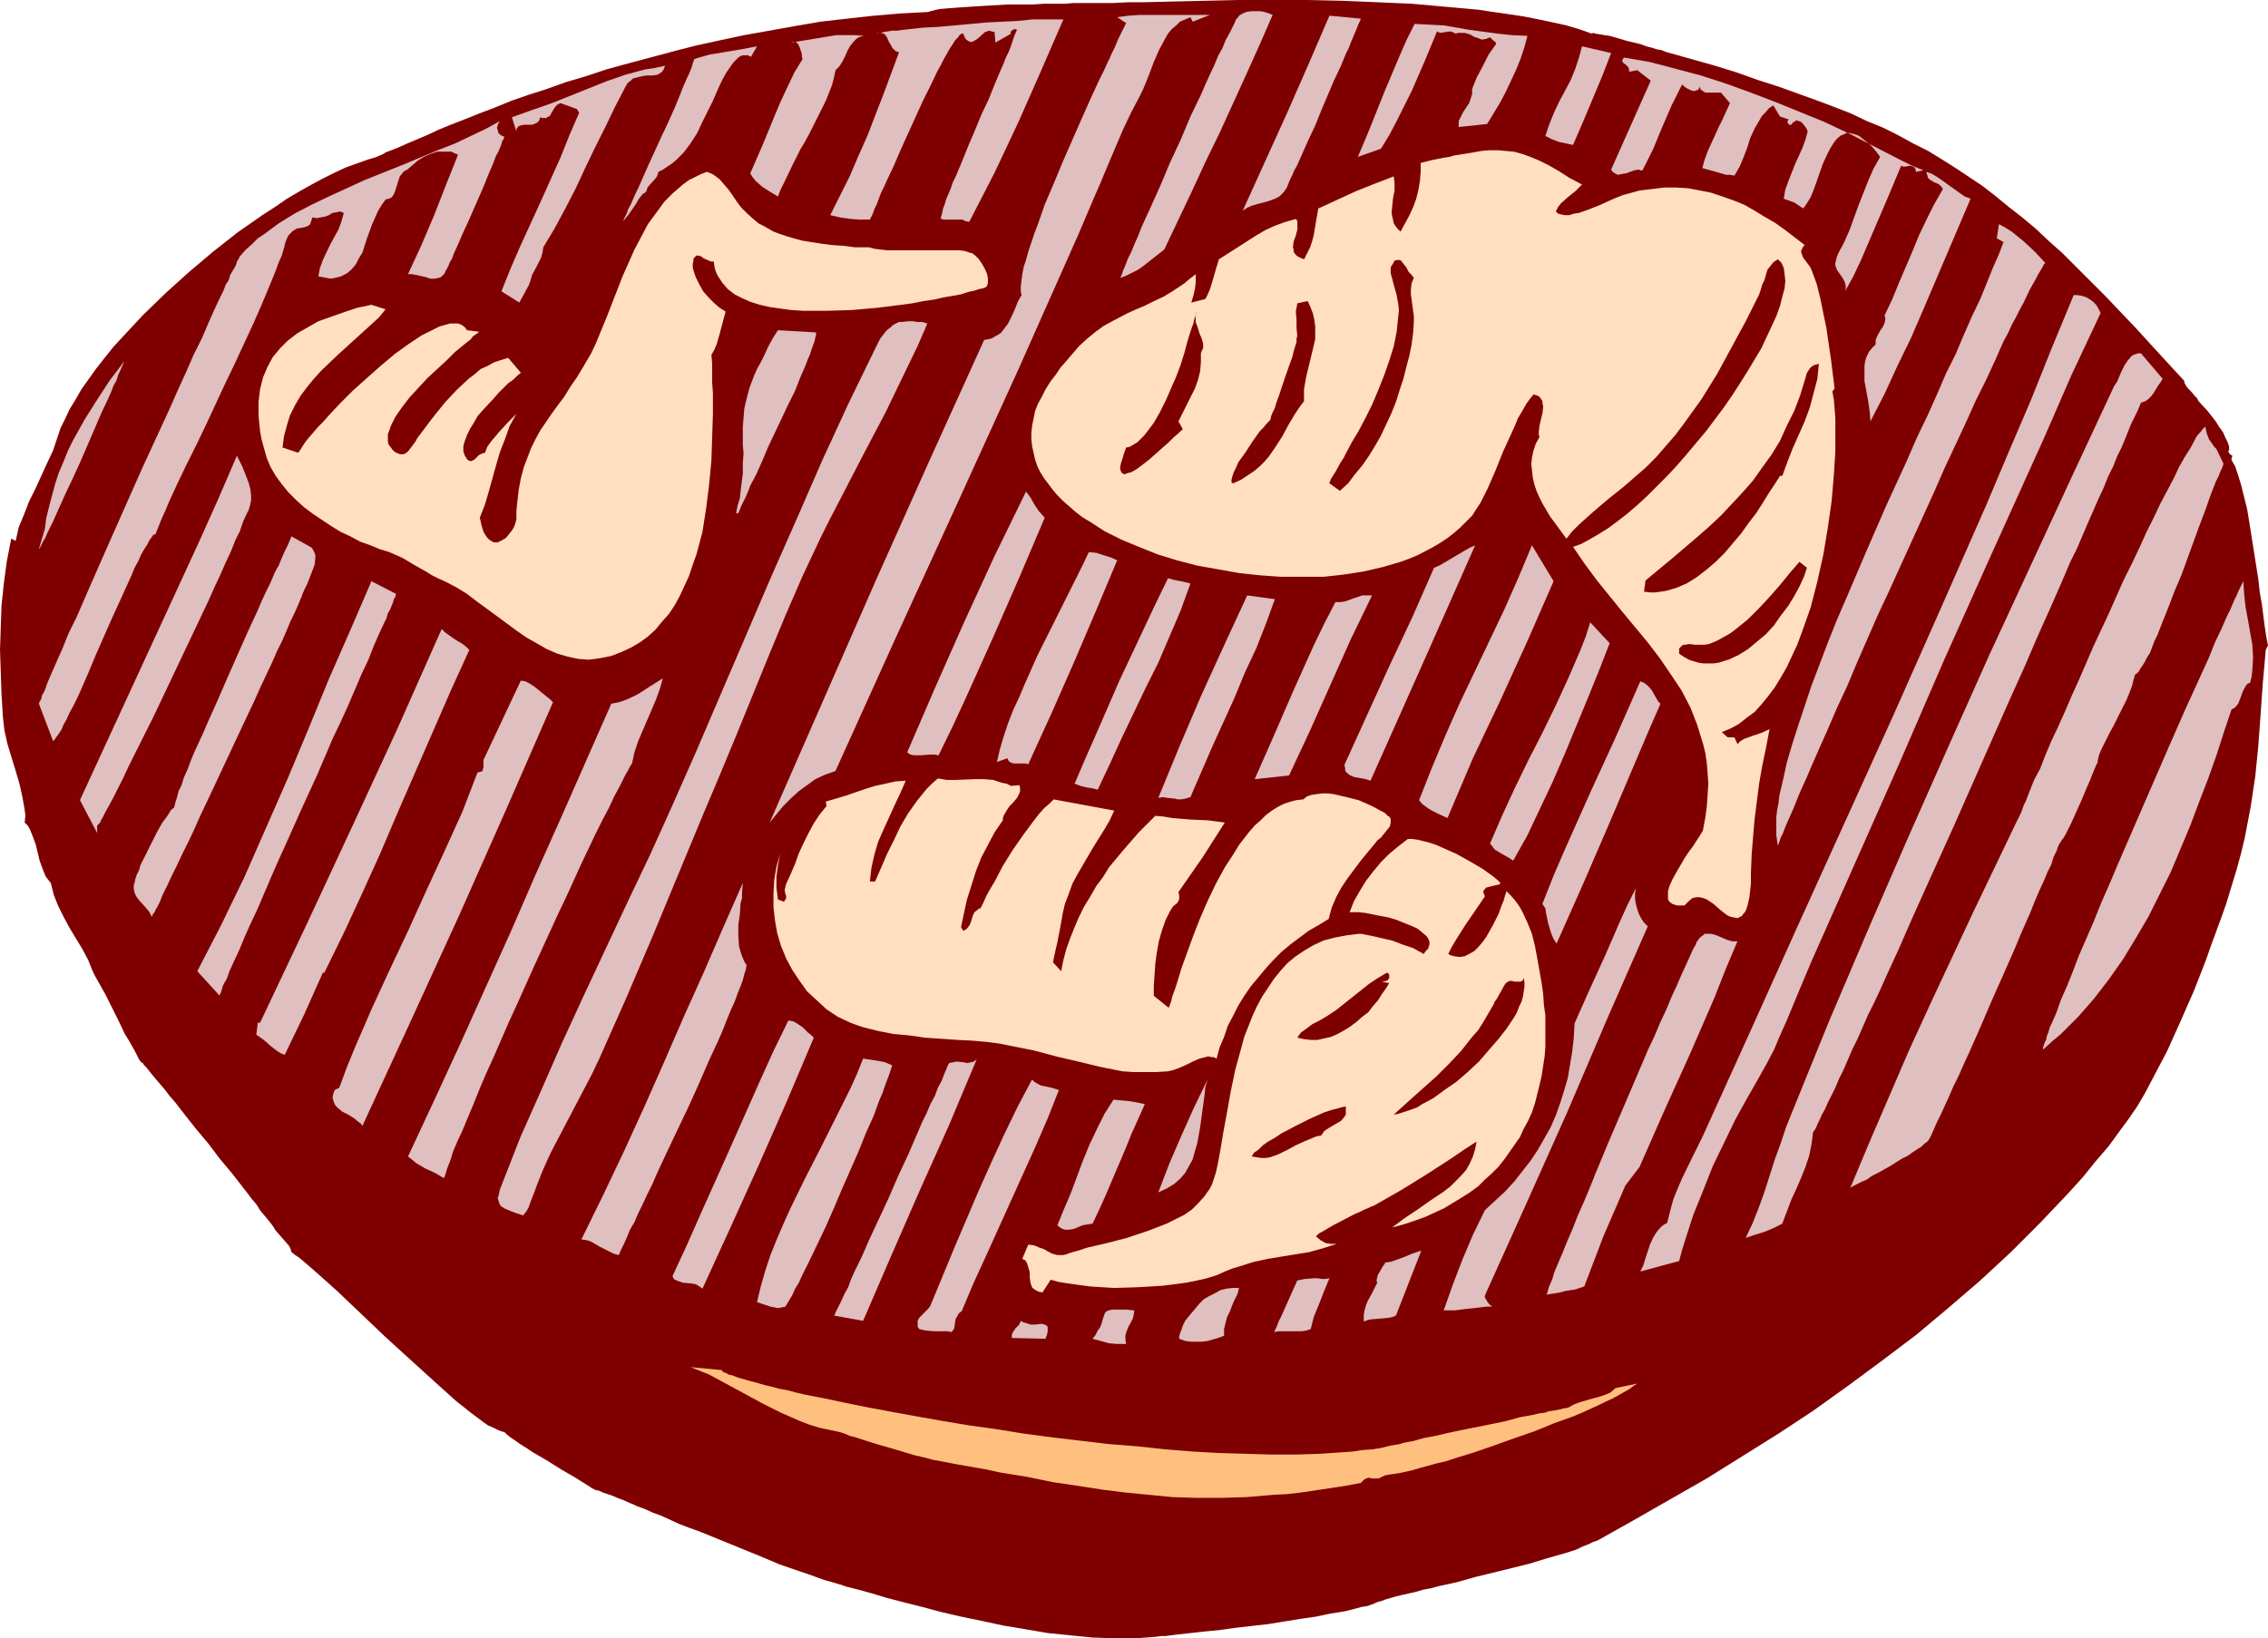 <?xml version="1.0" encoding="UTF-8" standalone="no"?>
<svg
   version="1.0"
   width="129.766mm"
   height="93.761mm"
   id="svg76"
   sodipodi:docname="Chicken on the Grill.wmf"
   xmlns:inkscape="http://www.inkscape.org/namespaces/inkscape"
   xmlns:sodipodi="http://sodipodi.sourceforge.net/DTD/sodipodi-0.dtd"
   xmlns="http://www.w3.org/2000/svg"
   xmlns:svg="http://www.w3.org/2000/svg">
  <sodipodi:namedview
     id="namedview76"
     pagecolor="#ffffff"
     bordercolor="#000000"
     borderopacity="0.25"
     inkscape:showpageshadow="2"
     inkscape:pageopacity="0.0"
     inkscape:pagecheckerboard="0"
     inkscape:deskcolor="#d1d1d1"
     inkscape:document-units="mm" />
  <defs
     id="defs1">
    <pattern
       id="WMFhbasepattern"
       patternUnits="userSpaceOnUse"
       width="6"
       height="6"
       x="0"
       y="0" />
  </defs>
  <path
     style="fill:#7f0000;fill-opacity:1;fill-rule:evenodd;stroke:none"
     d="m 482.537,99.38 0.323,0.646 0.485,0.808 0.323,0.97 0.323,0.97 0.646,2.101 0.646,2.585 0.646,2.585 0.485,2.909 0.97,6.141 0.97,6.141 0.323,2.909 0.485,2.747 0.323,2.585 0.323,2.424 0.323,2.101 0.162,0.808 0.162,0.808 -0.485,0.97 -0.323,3.717 -0.323,3.555 -0.485,6.948 -0.485,6.625 -0.646,6.464 -0.97,6.464 -0.646,3.393 -0.646,3.393 -0.808,3.393 -0.97,3.555 -1.131,3.717 -1.131,3.717 -0.97,2.747 -1.131,3.07 -1.131,3.07 -1.131,3.232 -2.586,6.625 -2.909,6.625 -2.909,6.464 -1.616,3.07 -1.616,3.07 -1.616,3.07 -1.616,2.747 -1.778,2.585 -1.778,2.424 -2.586,3.555 -2.909,3.393 -2.747,3.393 -3.07,3.393 -3.07,3.232 -3.07,3.232 -6.302,6.302 -6.626,6.141 -6.949,5.979 -6.949,5.817 -7.272,5.494 -7.434,5.494 -7.434,5.333 -7.595,5.009 -7.757,4.848 -7.757,4.848 -7.918,4.525 -7.918,4.525 -7.757,4.363 -0.97,0.323 -0.97,0.485 -1.293,0.485 -1.293,0.646 -1.454,0.485 -1.616,0.485 -3.394,0.97 -3.717,1.131 -3.878,0.97 -7.918,1.939 -4.04,1.131 -3.717,0.808 -1.778,0.485 -1.778,0.323 -1.616,0.485 -1.454,0.323 -1.454,0.323 -1.293,0.323 -1.131,0.323 -1.131,0.323 -0.808,0.323 -0.646,0.162 -0.485,0.162 -0.323,0.162 -0.808,0.323 -0.97,0.323 -1.131,0.162 -1.131,0.323 -2.586,0.646 -3.07,0.485 -3.07,0.646 -3.394,0.485 -6.949,1.131 -7.11,0.808 -3.394,0.485 -3.394,0.323 -2.909,0.323 -2.909,0.323 -1.293,0.162 -1.131,0.162 h -1.131 l -0.97,0.162 -4.363,0.323 h -4.686 l -4.686,-0.162 -4.848,-0.485 -4.848,-0.485 -4.686,-0.808 -4.848,-0.808 -4.525,-0.97 -4.686,-0.97 -4.202,-0.97 -4.202,-1.131 -3.878,-0.97 -3.717,-0.97 -1.616,-0.485 -1.616,-0.485 -2.909,-0.808 -1.293,-0.323 -1.293,-0.323 -1.454,-0.485 -1.616,-0.485 -1.778,-0.485 -1.778,-0.646 -1.778,-0.646 -1.939,-0.646 -4.202,-1.454 -4.202,-1.778 -4.363,-1.778 -8.726,-3.555 -2.262,-0.808 -2.101,-0.808 -3.878,-1.778 -1.778,-0.646 -1.778,-0.808 -1.778,-0.646 -0.646,-0.323 -0.808,-0.323 -1.454,-0.646 -1.293,-0.485 -1.131,-0.485 -0.97,-0.323 -0.97,-0.323 -0.646,-0.323 -0.485,-0.162 h -0.323 l -0.97,-0.485 -0.97,-0.646 -1.293,-0.808 -1.293,-0.808 -3.07,-1.778 -3.07,-1.939 -3.07,-1.778 -1.454,-0.97 -1.293,-0.808 -1.131,-0.808 -0.97,-0.646 -0.808,-0.646 -0.485,-0.485 -0.646,-0.162 -0.808,-0.323 -0.97,-0.485 -1.131,-0.485 -1.131,-0.808 -1.293,-0.97 -1.293,-0.97 -1.616,-1.293 -1.454,-1.131 -1.616,-1.454 -3.232,-2.909 -3.555,-3.232 -3.555,-3.232 -3.717,-3.393 -3.555,-3.393 -3.394,-3.232 -3.232,-3.07 -1.616,-1.454 -1.454,-1.293 -1.454,-1.293 -1.293,-1.131 -1.131,-0.97 -1.131,-0.97 -0.97,-0.646 -0.808,-0.646 -0.162,-0.646 -0.323,-0.646 -0.97,-1.131 -1.131,-1.293 -0.97,-1.131 -0.162,-0.323 -0.323,-0.485 -0.485,-0.646 -0.646,-0.808 -0.808,-0.97 -0.808,-0.97 -0.808,-1.293 -0.97,-1.131 -0.97,-1.293 -1.131,-1.454 -2.262,-2.909 -2.586,-3.07 -2.424,-3.232 -2.586,-3.07 -2.424,-3.07 -2.262,-2.909 -1.131,-1.293 -0.97,-1.293 -0.97,-1.131 -0.97,-1.131 -0.808,-0.97 -0.646,-0.808 -0.646,-0.808 -0.485,-0.485 -0.323,-0.485 -0.323,-0.162 -0.485,-0.646 -0.485,-0.97 -0.485,-0.97 -0.646,-1.131 -0.646,-1.131 -0.808,-1.293 -1.293,-2.747 -2.909,-5.817 -1.454,-2.585 -0.646,-1.131 -0.646,-1.293 -0.97,-2.424 -1.293,-2.424 -2.747,-4.525 -1.293,-2.424 -1.131,-2.262 -0.97,-2.424 -0.323,-1.293 -0.323,-1.293 -0.646,-0.808 L 9.858,189.548 9.211,187.932 8.565,186.155 7.757,182.761 7.11,180.984 6.464,179.368 5.979,178.56 5.333,177.914 5.494,176.459 5.333,175.167 4.848,172.42 4.202,169.511 3.394,166.764 1.616,160.946 0.97,158.038 0.646,155.291 0.323,150.12 0.162,145.272 0,140.586 l 0.162,-4.848 0.162,-4.686 0.485,-4.686 0.646,-4.848 0.97,-5.009 0.97,0.485 0.646,-2.909 1.131,-2.747 1.131,-2.909 1.293,-2.585 2.586,-5.656 1.293,-2.747 0.97,-2.909 0.646,-1.939 0.97,-1.939 0.97,-2.101 1.293,-2.101 1.293,-2.262 1.616,-2.262 1.616,-2.262 1.778,-2.262 1.939,-2.424 2.101,-2.262 2.101,-2.262 2.262,-2.424 4.848,-4.686 5.01,-4.525 5.171,-4.363 5.333,-4.201 5.333,-3.717 2.747,-1.778 2.586,-1.778 2.747,-1.616 2.586,-1.454 2.424,-1.293 2.586,-1.293 2.424,-1.131 2.262,-0.808 2.262,-0.808 2.101,-0.646 0.323,-0.162 0.808,-0.323 0.323,-0.162 0.485,-0.323 1.293,-0.485 1.616,-0.646 1.778,-0.808 1.939,-0.808 2.262,-0.97 2.424,-1.131 2.747,-1.131 2.909,-1.131 3.232,-1.293 3.394,-1.293 3.555,-1.454 3.717,-1.293 4.04,-1.293 4.04,-1.454 4.363,-1.293 4.363,-1.454 4.686,-1.293 4.848,-1.293 4.848,-1.293 5.01,-1.293 5.171,-1.131 5.333,-1.131 10.827,-1.939 5.656,-0.97 5.656,-0.646 5.818,-0.646 5.818,-0.485 5.979,-0.323 0.485,-0.162 0.646,-0.162 0.646,-0.162 0.808,-0.162 1.939,-0.162 2.101,-0.162 2.424,-0.162 2.586,-0.162 5.494,-0.323 h 5.333 l 2.586,-0.162 h 2.424 2.101 l 1.939,-0.162 h 2.747 2.747 3.07 l 3.07,-0.162 h 3.232 l 6.626,-0.162 6.949,-0.162 L 267.771,0 h 7.434 7.595 l 7.434,0.162 7.595,0.323 7.434,0.323 7.272,0.646 7.11,0.646 3.232,0.485 3.394,0.485 3.232,0.485 3.232,0.646 3.07,0.646 2.909,0.646 2.747,0.808 2.747,0.97 0.323,-0.162 0.485,0.162 0.97,0.162 0.97,0.162 1.131,0.162 1.131,0.323 2.747,0.808 2.747,0.646 1.293,0.485 1.293,0.323 0.97,0.323 0.97,0.162 0.808,0.323 0.485,0.162 5.171,1.454 5.171,1.454 4.686,1.454 4.525,1.616 4.525,1.454 4.04,1.454 4.04,1.454 3.878,1.454 3.717,1.454 3.394,1.616 3.555,1.454 3.232,1.616 3.232,1.778 3.232,1.616 2.909,1.778 3.07,1.939 2.909,1.939 2.909,1.939 2.909,2.262 2.747,2.262 2.909,2.262 2.909,2.424 2.909,2.747 2.909,2.585 2.909,2.909 3.07,3.07 3.232,3.232 3.07,3.232 3.394,3.555 3.394,3.717 3.555,3.878 3.717,4.04 v 0.323 l 0.323,0.646 0.485,0.646 0.646,0.646 0.808,0.97 0.485,0.485 0.323,0.646 1.939,2.101 1.778,2.262 0.808,1.293 0.808,1.131 0.485,1.131 0.485,0.97 0.323,0.97 v 0.808 h -0.162 v 0.323 l 0.323,0.485 0.485,0.323 0.162,0.162 h -0.162 z"
     id="path1" />
  <path
     style="fill:#dfbfbf;fill-opacity:1;fill-rule:evenodd;stroke:none"
     d="m 275.204,3.232 -2.747,6.302 -2.909,6.464 -5.818,12.766 -3.07,6.302 -2.909,6.302 -5.979,12.604 -2.262,1.778 -2.262,1.778 -1.131,0.808 -1.293,0.646 -1.293,0.646 -1.293,0.485 0.323,-0.646 0.323,-0.97 0.485,-1.131 0.485,-1.293 0.808,-1.616 0.646,-1.616 0.808,-1.778 0.808,-2.101 0.97,-2.101 0.97,-2.101 2.101,-4.686 2.101,-5.009 2.262,-4.848 2.101,-5.009 2.262,-4.686 0.97,-2.262 0.97,-2.101 0.97,-2.101 0.808,-1.939 0.97,-1.778 0.646,-1.616 0.808,-1.454 0.646,-1.293 0.485,-0.97 0.323,-0.808 0.485,-0.485 0.162,-0.323 0.808,-0.485 0.808,-0.323 0.97,-0.162 h 0.97 0.97 l 0.97,0.162 0.97,0.323 z"
     id="path2" />
  <path
     style="fill:#dfbfbf;fill-opacity:1;fill-rule:evenodd;stroke:none"
     d="m 261.63,3.232 -3.717,1.454 -0.485,-0.97 -1.131,0.485 -1.131,0.485 -0.808,0.808 -0.97,0.808 -0.808,0.97 -0.646,1.131 -1.293,2.424 -1.131,2.585 -0.97,2.585 -0.97,2.424 -0.485,1.131 -0.485,0.97 -1.939,3.717 -1.778,3.717 -3.232,7.595 -1.616,3.878 -1.616,3.717 -3.232,7.595 -12.928,29.087 -13.251,29.087 -13.251,28.925 -13.09,28.925 -2.262,0.808 -2.101,0.97 -1.778,1.293 -1.778,1.293 -1.778,1.616 -1.616,1.616 -2.909,3.555 11.474,-26.178 11.474,-26.178 11.635,-26.016 11.797,-26.016 0.97,-0.162 0.646,-0.162 0.808,-0.485 0.646,-0.323 0.646,-0.485 0.485,-0.646 0.97,-1.293 0.808,-1.616 0.646,-1.454 0.646,-1.616 0.808,-1.454 -0.162,-0.808 v -1.131 l 0.162,-1.293 0.162,-1.293 0.323,-1.616 0.485,-1.454 0.485,-1.778 0.646,-1.939 0.646,-1.939 0.808,-2.101 1.454,-4.201 1.939,-4.525 1.939,-4.686 4.04,-9.211 1.939,-4.363 1.939,-4.201 0.97,-1.939 0.808,-1.778 0.485,-0.97 0.323,-0.808 0.808,-1.616 0.646,-1.616 0.646,-1.293 0.646,-1.293 0.485,-0.97 -1.939,-1.293 2.424,-0.323 2.424,-0.162 h 5.171 z"
     id="path3" />
  <path
     style="fill:#dfbfbf;fill-opacity:1;fill-rule:evenodd;stroke:none"
     d="m 294.273,4.04 -0.162,0.485 -0.323,0.646 -0.323,0.808 -0.323,0.808 -0.485,1.131 -0.485,1.131 -0.485,1.293 -0.646,1.293 -1.131,2.747 -1.454,3.07 -2.747,6.464 -1.293,3.232 -1.454,3.07 -1.293,2.909 -0.646,1.454 -0.485,1.131 -0.646,1.131 -0.485,1.131 -0.485,0.97 -0.323,0.808 -0.323,0.808 -0.323,0.485 -0.323,0.485 -0.162,0.162 -0.808,0.808 -0.97,0.485 -1.293,0.485 -1.131,0.323 -1.293,0.323 -1.131,0.323 -1.131,0.485 -0.97,0.646 9.534,-21.007 4.686,-10.665 4.525,-10.504 z"
     id="path4" />
  <path
     style="fill:#dfbfbf;fill-opacity:1;fill-rule:evenodd;stroke:none"
     d="m 229.957,4.201 -4.848,11.15 -4.848,10.988 -5.171,10.988 -2.747,5.333 -2.747,5.333 -0.808,-0.162 -0.646,-0.323 h -3.232 -0.646 l -0.808,-0.162 v -0.323 l 0.162,-0.485 0.162,-0.646 0.162,-0.808 0.323,-0.808 0.323,-1.131 0.485,-1.131 0.485,-1.131 0.485,-1.454 0.646,-1.293 1.293,-3.07 1.293,-3.232 1.454,-3.393 1.454,-3.555 1.616,-3.393 1.293,-3.232 1.293,-3.07 0.646,-1.454 0.485,-1.293 0.646,-1.293 0.485,-1.293 0.323,-0.97 0.323,-0.97 0.323,-0.808 0.323,-0.646 -0.323,-0.162 h -0.162 l -0.485,0.162 -0.323,0.323 -0.162,0.162 0.162,0.323 -3.394,1.939 -0.162,-2.262 -0.646,-0.162 -0.485,-0.162 -0.485,0.162 -0.485,0.162 -1.616,1.454 -0.808,0.485 -0.323,0.162 h -0.485 l -0.323,-0.162 -0.485,-0.323 -0.323,-0.485 -0.323,-0.808 h -0.323 l -0.485,0.323 -0.323,0.485 -0.646,0.646 -0.485,0.808 -0.646,0.97 -0.646,1.131 -0.646,1.131 -0.646,1.293 -0.808,1.454 -1.454,3.07 -1.616,3.232 -1.616,3.555 -3.232,7.11 -1.454,3.393 -1.454,3.07 -0.646,1.454 -0.646,1.293 -0.485,1.293 -0.485,1.293 -0.485,0.97 -0.323,0.97 -0.323,0.646 -0.323,0.646 h -2.101 l -2.101,-0.162 -2.262,-0.323 -2.101,-0.485 2.101,-4.201 2.101,-4.201 1.939,-4.525 1.939,-4.363 3.555,-9.211 1.616,-4.363 1.616,-4.363 -0.485,-0.162 -0.323,-0.162 -0.646,-0.646 -0.323,-0.646 -0.323,-0.485 -0.162,-0.323 -0.323,-0.808 -0.485,-0.646 -0.323,-0.162 -0.485,-0.162 h -0.323 l -0.646,0.162 0.323,-0.162 h 0.485 l 0.646,-0.162 0.97,-0.162 0.97,-0.162 h 1.131 l 1.131,-0.162 1.454,-0.162 2.909,-0.323 3.232,-0.162 3.555,-0.323 3.555,-0.323 3.555,-0.323 3.394,-0.162 3.232,-0.162 1.616,-0.162 1.454,-0.162 h 1.293 1.131 1.131 2.909 z"
     id="path5" />
  <path
     style="fill:#dfbfbf;fill-opacity:1;fill-rule:evenodd;stroke:none"
     d="m 330.31,7.756 -0.646,2.424 -0.808,2.424 -0.97,2.424 -1.131,2.424 -1.131,2.424 -1.293,2.424 -2.747,4.525 -6.141,0.646 v -0.646 -0.646 l 0.485,-0.97 0.485,-0.97 1.293,-1.939 0.323,-0.97 0.323,-0.97 v -0.485 -0.646 l 0.97,-2.424 1.293,-2.424 1.293,-2.585 1.616,-2.262 -0.162,-0.485 -0.485,-0.323 -0.323,-0.323 -0.323,-0.323 -0.485,0.162 -0.323,0.162 -0.97,0.162 -0.808,-0.323 -0.97,-0.323 -0.808,-0.485 -1.131,-0.323 h -0.97 -0.485 l -0.485,0.162 -0.646,-0.323 -0.485,-0.162 -2.262,0.323 -0.323,-0.162 -0.323,-0.162 -2.747,6.625 -2.747,6.302 -1.616,3.232 -1.616,3.232 -1.616,3.07 -1.778,2.909 -5.01,1.778 1.454,-3.393 1.454,-3.555 2.909,-7.272 3.07,-7.272 1.616,-3.717 1.778,-3.555 3.232,0.162 3.07,0.162 5.656,0.97 5.979,0.808 3.07,0.323 z"
     id="path6" />
  <path
     style="fill:#dfbfbf;fill-opacity:1;fill-rule:evenodd;stroke:none"
     d="m 186.809,7.756 -0.646,0.162 -0.485,0.162 -0.485,0.323 -0.485,0.485 -0.808,0.97 -0.646,1.131 -0.485,1.131 -0.646,1.293 -0.646,0.97 -0.808,0.808 -0.323,1.616 -0.485,1.778 -0.646,1.616 -0.646,1.616 -1.778,3.555 -1.778,3.555 -0.97,1.778 -0.97,1.616 -1.778,3.555 -1.616,3.393 -0.808,1.616 -0.646,1.616 -1.616,-0.97 -1.778,-1.131 -1.454,-1.293 -0.646,-0.808 -0.485,-0.808 2.747,-6.302 2.586,-6.302 1.293,-3.07 1.454,-3.07 1.454,-3.07 1.778,-2.909 -0.162,-0.485 v -0.646 l -0.485,-1.454 -0.323,-0.646 -0.485,-0.485 h -0.162 -0.323 -0.162 l -0.485,0.162 4.04,-0.646 3.878,-0.646 1.939,-0.323 h 2.101 1.939 z"
     id="path7" />
  <path
     style="fill:#7f0000;fill-opacity:1;fill-rule:evenodd;stroke:none"
     d="m 338.713,9.534 h -0.162 l -0.323,0.162 -0.97,0.162 -0.646,0.162 -0.485,-0.162 -0.323,-0.162 -0.162,-0.485 -0.485,0.323 -0.323,-1.131 v 0.162 h 0.646 l 0.485,0.162 0.97,0.323 0.808,0.323 0.323,0.162 z"
     id="path8" />
  <path
     style="fill:#7f0000;fill-opacity:1;fill-rule:evenodd;stroke:none"
     d="m 169.841,9.211 -0.162,0.323 v 0.162 l -0.485,0.162 h -0.485 -0.323 l -0.162,0.162 0.162,-0.485 0.323,-0.162 0.485,-0.162 z"
     id="path9" />
  <path
     style="fill:#7f0000;fill-opacity:1;fill-rule:evenodd;stroke:none"
     d="m 165.963,10.18 -0.162,-0.485 h 1.131 z"
     id="path10" />
  <path
     style="fill:#dfbfbf;fill-opacity:1;fill-rule:evenodd;stroke:none"
     d="m 162.408,12.281 -0.646,-0.323 h -0.485 -0.646 l -0.485,0.162 -0.485,0.323 -0.485,0.485 -0.485,0.485 -0.485,0.646 -1.131,1.616 -0.97,1.778 -0.97,2.101 -0.97,2.262 -2.262,4.525 -1.131,2.424 -1.454,2.262 -1.454,1.939 -1.778,1.778 -0.808,0.646 -0.97,0.646 -0.97,0.646 -0.97,0.485 -0.162,0.646 -0.323,0.646 -1.616,1.778 -0.323,0.485 -0.162,0.646 -0.162,0.162 -0.162,0.162 -0.323,0.162 -0.323,0.323 -0.646,0.808 -0.646,1.131 -1.454,2.101 -0.646,0.808 -0.646,0.808 0.162,-0.485 0.323,-0.646 0.323,-0.646 0.323,-0.97 0.485,-0.808 0.97,-2.262 0.646,-1.293 1.131,-2.585 1.293,-2.909 2.747,-5.979 1.454,-3.07 1.293,-2.909 1.131,-2.747 0.485,-1.293 0.485,-1.131 0.485,-1.131 0.485,-0.97 0.323,-0.808 0.323,-0.808 0.162,-0.646 0.162,-0.485 0.162,-0.323 v -0.162 l 1.616,-0.485 1.778,-0.485 6.787,-1.131 3.394,-0.646 z"
     id="path11" />
  <path
     style="fill:#dfbfbf;fill-opacity:1;fill-rule:evenodd;stroke:none"
     d="m 348.409,11.473 -1.939,5.009 -2.101,5.009 -2.101,5.009 -2.101,4.848 -3.07,-0.646 -1.616,-0.646 -1.293,-0.646 0.808,-2.424 0.97,-2.424 1.131,-2.424 2.586,-4.848 0.97,-2.424 0.808,-2.424 0.646,-2.424 z"
     id="path12" />
  <path
     style="fill:#dfbfbf;fill-opacity:1;fill-rule:evenodd;stroke:none"
     d="m 415.958,36.843 -1.616,0.323 -0.162,-0.646 -0.162,-0.323 -0.323,-0.162 -0.485,-0.162 h -0.485 l -0.646,0.162 h -0.485 l -0.485,-0.162 -2.909,6.948 -2.909,6.787 -2.909,6.787 -1.616,3.393 -1.778,3.232 0.162,-0.646 v -0.485 l -0.162,-0.646 -0.162,-0.485 -0.485,-0.808 -1.131,-1.616 -0.323,-0.97 v -0.485 l 0.162,-0.646 0.162,-0.646 0.323,-0.808 1.293,-2.424 1.131,-2.585 1.939,-5.333 2.101,-5.333 1.131,-2.585 1.454,-2.585 -0.97,-1.293 -0.97,-1.131 -0.97,-0.808 -0.808,-0.646 -0.808,-0.646 -0.808,-0.323 -0.646,-0.162 -0.646,-0.162 h -0.646 l -0.646,0.323 -0.485,0.162 -0.646,0.485 -0.485,0.485 -0.485,0.646 -0.808,1.293 -0.808,1.616 -0.808,1.778 -1.293,3.717 -0.646,1.778 -0.646,1.616 -0.808,1.293 -0.323,0.485 -0.485,0.646 -1.939,-1.293 -2.262,-0.808 0.323,-1.939 0.646,-1.778 1.454,-3.717 1.616,-3.555 0.646,-1.778 0.485,-1.778 -0.162,-0.485 -0.323,-0.485 -0.485,-0.646 -0.485,-0.485 -0.485,-0.162 -0.485,-0.162 -0.485,0.323 -0.323,0.162 -0.162,0.323 -0.162,0.162 h -0.323 -0.162 l -0.162,-0.323 -0.162,-0.162 v -0.323 l 0.162,-0.162 0.162,-0.162 -1.939,-0.646 -1.454,-2.424 -0.97,0.646 -0.646,0.808 -0.808,0.808 -0.485,0.808 -1.131,1.939 -0.97,2.101 -0.646,2.101 -0.808,2.101 -0.808,1.939 -1.131,1.939 -0.97,-0.162 h -0.808 l -3.394,-0.97 -1.778,-0.485 0.485,-1.778 0.646,-1.778 1.616,-3.555 0.808,-1.778 0.808,-1.616 1.616,-3.555 -1.939,-2.262 v 0 h -2.586 -0.808 l -0.485,-0.323 -0.485,-0.323 -0.323,-0.646 -0.162,0.646 -0.485,0.162 -0.485,0.162 -0.646,-0.162 -0.97,-0.485 -0.485,-0.323 -0.485,-0.485 -1.131,2.262 -1.131,2.262 -2.101,4.848 -1.939,4.686 -1.131,2.262 -1.131,2.262 h -0.485 l -0.323,-0.162 -0.97,0.162 -1.778,0.646 -0.97,0.162 -0.808,0.162 -0.323,-0.162 -0.323,-0.162 -0.485,-0.323 -0.323,-0.485 v 0 l 8.565,-19.23 -2.909,-2.262 -1.778,0.323 v -0.323 -0.162 l -0.162,-0.485 -0.646,-0.646 -0.485,-0.323 -0.162,-0.323 v -0.323 l 0.162,-0.162 0.162,-0.323 5.656,0.97 5.494,1.454 5.494,1.454 5.494,1.778 5.333,1.939 5.494,2.101 5.171,2.101 5.171,2.101 2.747,1.293 2.747,1.293 5.333,2.747 5.333,2.747 2.586,1.293 z"
     id="path13" />
  <path
     style="fill:#dfbfbf;fill-opacity:1;fill-rule:evenodd;stroke:none"
     d="m 117.483,53.487 -0.162,1.131 -0.323,1.131 -0.97,1.939 -0.97,1.778 -0.323,1.131 -0.323,0.97 -2.101,3.878 -3.878,-2.424 1.939,-4.848 2.101,-4.848 4.363,-9.534 4.363,-9.696 1.939,-4.848 2.101,-4.848 -0.485,-0.808 -3.555,-1.293 -0.646,0.323 -0.485,0.485 -0.808,1.293 -0.323,0.646 -0.646,0.323 -0.162,0.162 h -0.808 l -0.485,-0.162 -0.162,0.485 -0.162,0.323 -0.323,0.323 -0.323,0.162 -0.808,0.323 h -0.808 -0.97 l -0.808,0.162 -0.323,0.162 -0.162,0.162 -0.323,0.485 v 0.485 l -0.97,-3.07 4.04,-1.454 4.202,-1.454 4.04,-1.616 4.04,-1.616 4.04,-1.616 4.202,-1.454 4.202,-1.131 2.101,-0.323 2.262,-0.485 -0.323,0.808 -0.323,0.485 -0.485,0.323 -0.485,0.323 -0.97,0.162 h -1.293 l -1.131,0.162 -1.293,0.323 -0.646,0.162 -0.485,0.485 -0.646,0.485 -0.485,0.808 -2.262,4.363 -2.101,4.363 -2.262,4.525 -2.101,4.363 -2.101,4.525 -2.262,4.363 -2.262,4.201 z"
     id="path14" />
  <path
     style="fill:#dfbfbf;fill-opacity:1;fill-rule:evenodd;stroke:none"
     d="m 108.11,26.178 -0.323,0.485 -0.162,0.485 -0.162,0.485 0.162,0.485 0.162,0.646 0.323,0.323 0.485,0.323 0.485,0.162 -0.162,0.485 -0.323,0.485 -0.162,0.646 -0.323,0.808 -0.323,0.808 -0.485,0.808 -0.808,2.101 -0.97,2.262 -0.97,2.424 -2.262,5.171 -1.131,2.585 -1.131,2.424 -0.97,2.262 -0.97,2.101 -0.323,0.97 -0.485,0.808 -0.323,0.808 -0.323,0.646 -0.323,0.485 -0.162,0.485 -0.323,0.323 -0.162,0.162 -0.323,0.323 -0.485,0.162 -0.808,0.162 H 93.081 L 92.112,59.951 90.011,59.466 89.041,59.305 h -0.808 l 2.909,-6.302 2.747,-6.464 2.586,-6.625 2.586,-6.464 -0.808,-0.323 -0.646,-0.323 h -1.616 -1.454 l -1.454,0.485 -1.454,0.646 -1.293,0.808 -1.131,0.97 -1.131,0.97 -0.646,0.323 -0.323,0.323 -0.646,0.808 -0.323,0.97 -0.646,2.101 -0.323,0.808 -0.323,0.485 -0.323,0.323 -0.485,0.162 -0.646,0.162 -0.808,1.131 -0.808,1.293 -0.646,1.454 -0.646,1.454 -1.131,3.07 -0.97,3.07 -0.808,1.293 -0.646,1.293 -0.97,1.131 -0.97,0.808 -1.293,0.646 -0.646,0.162 -0.646,0.162 -0.808,0.162 -0.97,-0.162 -0.808,-0.162 -0.97,-0.162 0.323,-1.778 0.646,-1.778 1.616,-3.393 1.778,-3.232 0.646,-1.778 0.485,-1.778 -0.808,-0.323 -0.646,0.162 -0.97,0.162 -0.808,0.485 -0.808,0.323 -0.97,0.162 -0.808,0.162 -0.97,-0.162 -0.162,0.485 -0.162,0.485 -0.162,0.485 -0.323,0.323 -0.808,0.323 -0.808,0.162 -0.97,0.162 -0.808,0.485 -0.485,0.485 -0.485,0.485 -0.323,0.646 -0.323,0.808 -0.323,1.293 -0.485,1.616 -0.646,1.454 -0.646,1.778 -0.646,1.616 -0.808,1.939 -1.616,3.878 -1.778,4.04 -1.939,4.201 -2.101,4.525 -2.101,4.363 -4.202,9.049 -2.101,4.363 -2.101,4.201 -1.939,4.04 -1.778,3.878 -0.808,1.939 -0.808,1.778 -0.646,1.616 -0.646,1.616 -0.485,0.162 -0.323,0.485 -0.485,0.646 -0.485,0.97 -0.646,0.97 -0.646,1.131 -0.646,1.454 -0.808,1.454 -0.646,1.616 -0.808,1.778 -1.616,3.555 -1.778,3.878 -1.778,4.04 -1.778,4.04 -1.616,3.878 -1.616,3.717 -0.808,1.778 -0.808,1.616 -0.808,1.454 -0.646,1.454 -0.646,1.131 -0.485,1.131 -0.646,0.97 -0.485,0.646 -0.323,0.485 -0.323,0.323 -3.07,-8.08 0.162,-0.485 0.323,-0.485 0.162,-0.808 0.485,-0.808 0.323,-0.808 0.323,-0.97 0.485,-1.131 0.485,-1.131 1.131,-2.585 1.293,-2.909 1.293,-3.232 1.616,-3.232 1.616,-3.717 1.616,-3.717 1.778,-4.04 1.778,-4.04 3.717,-8.403 3.878,-8.726 3.878,-8.403 1.939,-4.201 1.778,-4.04 1.778,-3.878 1.616,-3.717 1.778,-3.555 1.454,-3.393 1.293,-2.909 1.293,-2.747 0.646,-1.293 0.485,-1.293 0.646,-0.97 0.323,-1.131 0.485,-0.808 0.485,-0.808 0.323,-0.646 0.162,-0.646 0.323,-0.485 0.162,-0.323 0.162,-0.323 0.162,-0.162 1.131,-1.293 1.293,-1.131 1.293,-1.293 1.454,-0.97 3.07,-2.262 3.394,-2.101 3.717,-1.939 3.717,-1.778 3.878,-1.778 3.878,-1.778 8.08,-3.232 3.878,-1.616 3.878,-1.616 3.717,-1.454 3.394,-1.616 3.394,-1.616 z"
     id="path15" />
  <path
     style="fill:#ffdfbf;fill-opacity:1;fill-rule:evenodd;stroke:none"
     d="m 342.107,39.913 -1.454,1.454 -1.616,1.293 -1.454,1.293 -0.646,0.808 -0.485,0.97 0.485,0.485 0.646,0.162 0.808,0.162 h 0.97 l 0.97,-0.323 1.131,-0.162 2.262,-0.808 2.424,-0.97 2.101,-0.97 1.131,-0.485 0.808,-0.323 0.808,-0.323 0.646,-0.162 2.909,-0.808 2.747,-0.323 2.586,-0.323 h 2.586 l 2.586,0.162 2.586,0.485 2.424,0.485 2.424,0.808 2.262,0.808 2.424,0.97 2.262,1.293 2.101,1.293 2.262,1.293 2.262,1.616 2.101,1.616 2.101,1.616 -0.323,0.323 -0.162,0.323 -0.323,0.646 0.162,0.646 0.323,0.808 0.485,0.646 0.97,1.293 0.323,0.646 1.131,3.07 0.808,3.232 0.646,3.232 0.646,3.07 0.97,6.625 0.808,6.464 -0.485,0.646 0.323,1.778 0.162,1.939 0.162,2.101 v 2.262 4.848 l -0.162,2.585 -0.162,2.585 -0.485,5.656 -0.808,5.656 -0.97,5.817 -1.293,5.817 -1.454,5.656 -0.97,2.747 -0.97,2.747 -0.97,2.585 -1.131,2.424 -1.131,2.424 -1.293,2.262 -1.293,2.101 -1.454,1.939 -1.454,1.778 -1.454,1.616 -1.778,1.293 -1.616,1.293 -1.778,0.97 -1.939,0.808 1.293,1.131 h 1.454 l 0.646,1.454 0.646,-0.646 0.808,-0.485 1.778,-0.646 1.939,-0.646 1.778,-0.808 -0.808,4.201 -0.808,3.878 -0.646,3.717 -0.97,7.595 -0.323,3.717 -0.323,4.04 -0.162,4.04 v 0.97 1.293 l -0.162,1.454 -0.162,1.454 -0.323,1.454 -0.323,1.131 -0.323,0.646 -0.323,0.323 -0.323,0.485 -0.323,0.162 -0.646,0.323 -0.808,-0.162 -0.808,-0.162 -0.646,-0.323 -1.454,-1.131 -1.454,-1.293 -1.454,-0.97 -0.808,-0.323 -0.808,-0.162 h -0.646 l -0.808,0.162 -0.808,0.646 -0.97,0.97 h -0.808 -0.808 l -0.485,-0.162 -0.485,-0.162 -0.485,-0.323 -0.323,-0.323 -0.162,-0.485 v -0.485 -0.485 -0.646 l 0.323,-1.131 0.646,-1.454 0.808,-1.454 1.778,-3.07 0.97,-1.454 0.97,-1.293 0.808,-1.293 0.646,-0.97 0.485,-0.808 0.162,-0.323 v -0.162 l 0.485,-2.585 0.323,-2.424 0.162,-2.424 0.162,-2.424 -0.162,-2.262 -0.162,-2.101 -0.323,-2.262 -0.485,-1.939 -1.293,-4.201 -1.454,-3.717 -1.939,-3.717 -2.262,-3.393 -2.424,-3.555 -2.586,-3.393 -5.494,-6.625 -5.494,-6.787 -2.747,-3.717 -2.424,-3.555 1.778,-0.646 1.778,-0.97 1.939,-1.131 2.101,-1.293 1.939,-1.454 2.101,-1.616 2.262,-1.939 2.101,-1.939 2.101,-2.101 2.262,-2.262 2.101,-2.262 2.101,-2.424 4.202,-5.009 3.878,-5.171 1.778,-2.585 1.778,-2.747 1.616,-2.585 1.454,-2.424 1.454,-2.424 1.131,-2.424 1.131,-2.424 0.97,-2.101 0.808,-2.262 0.485,-1.939 0.485,-1.778 0.162,-1.616 -0.162,-1.454 -0.162,-1.293 -0.485,-1.131 -0.808,-0.808 -0.97,0.646 -0.646,0.808 -0.646,0.808 -0.323,1.131 -0.323,1.131 -0.485,0.97 -0.323,1.131 -0.323,0.97 -2.909,5.817 -3.07,5.656 -3.07,5.656 -3.394,5.494 -3.717,5.171 -1.939,2.585 -2.101,2.424 -2.101,2.424 -2.262,2.262 -2.424,2.101 -2.424,2.101 -3.232,2.585 -3.232,2.747 -3.07,2.747 -1.454,1.454 -1.293,1.616 -1.778,-2.424 -1.778,-2.424 -1.616,-2.747 -0.646,-1.293 -0.646,-1.454 -0.485,-1.454 -0.323,-1.454 -0.162,-1.454 -0.162,-1.454 0.162,-1.454 0.323,-1.454 0.485,-1.454 0.808,-1.454 -0.162,-0.485 v -0.646 l 0.162,-1.293 0.323,-1.454 0.323,-1.293 0.162,-1.454 -0.162,-0.646 v -0.485 l -0.323,-0.485 -0.323,-0.485 -0.646,-0.323 -0.646,-0.162 -0.808,0.97 -0.808,1.131 -0.808,1.454 -0.97,1.616 -0.646,1.616 -0.808,1.778 -1.778,3.878 -1.616,4.04 -1.616,3.717 -0.808,1.616 -0.808,1.616 -0.97,1.454 -0.808,1.293 -1.293,1.293 -1.293,1.293 -1.293,1.131 -1.454,1.131 -1.454,0.97 -1.616,0.97 -3.394,1.778 -1.939,0.808 -1.778,0.646 -3.878,1.131 -4.202,0.97 -4.202,0.646 -4.363,0.485 h -4.686 -4.525 l -4.525,-0.323 -4.525,-0.485 -4.525,-0.808 -4.525,-0.808 -4.363,-1.131 -4.202,-1.293 -4.04,-1.616 -3.878,-1.616 -3.555,-1.778 -3.232,-2.101 -1.616,-0.97 -1.454,-1.131 -1.293,-1.131 -1.293,-1.131 -1.293,-1.293 -0.97,-1.131 -0.97,-1.293 -0.97,-1.293 -0.808,-1.293 -0.646,-1.293 -0.485,-1.454 -0.323,-1.454 -0.323,-1.454 -0.162,-1.454 v -1.454 l 0.162,-1.454 0.323,-1.616 0.323,-1.616 0.646,-1.616 0.808,-1.454 0.808,-1.616 1.131,-1.778 1.131,-1.454 0.97,-1.454 1.131,-1.293 0.97,-1.131 0.97,-1.131 0.97,-1.131 1.778,-1.616 1.778,-1.454 1.778,-1.293 1.778,-0.97 3.394,-1.778 1.778,-0.808 1.939,-0.808 1.939,-0.97 2.101,-0.97 2.101,-1.293 2.424,-1.616 1.131,-0.97 1.293,-0.97 v 1.616 l -0.162,1.454 -0.323,1.454 -0.485,1.616 3.07,-0.808 0.485,-0.97 0.485,-1.131 0.646,-2.101 0.646,-2.262 0.646,-2.101 4.04,-2.585 4.04,-2.585 1.939,-1.131 2.101,-0.97 2.262,-0.808 2.262,-0.646 0.323,0.485 v 0.485 1.293 l -0.323,1.293 -0.485,1.293 -0.162,1.293 0.162,0.485 v 0.485 l 0.323,0.485 0.485,0.485 0.646,0.323 0.808,0.323 0.646,-1.293 0.646,-1.293 0.485,-1.454 0.323,-1.293 0.485,-2.909 0.485,-2.747 8.08,-3.717 4.04,-1.616 4.202,-1.616 0.162,1.454 v 1.616 l -0.323,1.616 -0.162,1.616 -0.162,1.616 0.162,0.808 0.162,0.646 0.162,0.808 0.323,0.485 0.485,0.646 0.646,0.646 0.97,-1.778 0.97,-1.778 0.808,-1.778 0.646,-1.778 0.485,-1.939 0.323,-1.939 0.162,-1.939 v -1.939 l 2.586,-0.646 2.424,-0.485 1.131,-0.162 1.131,-0.323 2.101,-0.323 1.939,-0.323 1.778,-0.323 1.778,-0.162 h 1.778 l 1.778,0.162 1.778,0.162 1.778,0.485 1.778,0.646 1.939,0.808 1.939,0.97 2.262,1.293 2.262,1.454 z"
     id="path16" />
  <path
     style="fill:#7f0000;fill-opacity:1;fill-rule:evenodd;stroke:none"
     d="m 303.969,36.682 h 0.162 v 1.293 h -0.162 z"
     id="path17" />
  <path
     style="fill:#ffdfbf;fill-opacity:1;fill-rule:evenodd;stroke:none"
     d="m 187.941,53.487 1.131,0.323 1.293,0.162 1.454,0.162 h 1.454 3.232 3.394 3.394 1.454 1.454 1.293 l 1.131,0.162 0.97,0.323 0.646,0.162 0.646,0.485 0.808,0.808 0.646,0.97 0.646,1.131 0.485,1.131 0.162,0.97 v 0.97 l -0.162,0.485 -0.162,0.323 -0.323,0.162 -0.485,0.162 -0.808,0.162 -0.97,0.323 -1.454,0.323 -1.454,0.485 -1.778,0.323 -1.939,0.323 -2.101,0.485 -2.262,0.323 -2.424,0.485 -2.424,0.323 -5.171,0.646 -5.494,0.485 -5.333,0.162 h -2.586 -2.586 l -2.586,-0.162 -2.424,-0.323 -2.262,-0.323 -2.101,-0.485 -2.101,-0.646 -1.778,-0.808 -1.616,-0.808 -1.454,-1.131 -1.131,-1.293 -0.97,-1.454 -0.323,-0.646 -0.323,-0.808 -0.162,-0.808 -0.162,-0.97 h -0.323 -0.323 l -0.646,-0.323 -0.808,-0.323 -0.646,-0.485 -0.646,-0.162 h -0.323 l -0.162,0.162 -0.162,0.162 -0.323,0.323 v 0.485 l -0.162,0.646 v 0.808 l 0.162,0.646 0.485,1.454 0.808,1.616 0.808,1.454 1.131,1.293 1.293,1.293 1.131,0.97 1.293,0.808 -1.293,4.848 -0.646,2.262 -0.485,1.131 -0.646,1.131 0.162,1.939 v 1.939 2.101 l 0.162,2.262 v 4.525 l -0.162,5.009 -0.162,5.009 -0.485,5.171 -0.646,5.171 -0.808,5.171 -0.646,2.424 -0.646,2.424 -0.808,2.262 -0.808,2.424 -0.97,2.101 -0.97,2.101 -1.131,2.101 -1.293,1.939 -1.454,1.616 -1.454,1.778 -1.616,1.454 -1.778,1.293 -1.939,1.131 -2.101,0.97 -2.101,0.808 -2.424,0.485 -1.131,0.162 -1.293,0.162 -2.262,-0.162 -2.262,-0.485 -2.262,-0.646 -2.262,-0.97 -2.262,-1.293 -2.262,-1.293 -2.101,-1.454 -4.363,-3.232 -4.202,-3.07 -2.101,-1.616 -2.101,-1.293 -2.101,-1.131 -2.101,-0.97 -1.293,-0.646 -1.293,-0.808 -2.586,-1.454 -2.424,-1.454 -1.454,-0.646 -1.454,-0.646 -2.101,-0.646 -1.939,-0.808 -2.262,-0.808 -2.101,-1.131 -2.101,-0.97 -2.101,-1.293 -1.939,-1.293 -1.939,-1.293 -1.939,-1.454 -1.778,-1.616 -1.616,-1.616 -1.454,-1.778 -1.293,-1.778 -1.131,-1.939 -0.808,-1.939 -0.646,-2.262 -0.485,-1.778 -0.323,-1.778 -0.162,-1.616 -0.162,-1.616 v -3.07 l 0.162,-1.454 0.162,-1.293 0.323,-1.293 0.323,-1.293 0.485,-1.131 0.485,-1.131 1.131,-2.101 1.616,-1.939 1.616,-1.616 2.101,-1.616 2.262,-1.293 2.262,-1.293 2.747,-0.97 2.747,-0.97 2.909,-0.97 3.07,-0.646 3.07,0.97 -1.454,1.778 -1.778,1.616 -3.555,3.232 -3.555,3.232 -3.555,3.393 -1.616,1.778 -1.454,1.778 -1.454,1.939 -1.131,1.939 -1.131,2.262 -0.646,2.101 -0.646,2.424 -0.323,2.424 3.394,1.131 0.485,-0.646 0.485,-0.808 0.646,-0.97 0.808,-0.97 0.97,-1.131 0.97,-1.131 1.131,-1.131 1.131,-1.293 2.424,-2.585 2.747,-2.747 3.07,-2.747 2.909,-2.585 3.07,-2.585 2.909,-2.101 2.909,-1.939 1.293,-0.646 1.293,-0.646 1.293,-0.646 1.131,-0.323 1.131,-0.323 h 0.97 0.808 l 0.808,0.323 0.646,0.485 0.485,0.646 2.586,0.323 -0.323,0.323 -0.485,0.323 -0.485,0.323 -0.485,0.646 -0.808,0.646 -0.808,0.646 -1.778,1.454 -1.778,1.778 -2.101,1.939 -2.101,1.939 -1.939,2.101 -1.939,2.101 -1.616,2.101 -1.454,2.101 -0.485,0.97 -0.485,0.97 -0.323,0.97 -0.323,0.808 v 0.808 0.808 l 0.162,0.646 0.485,0.646 0.485,0.646 0.646,0.485 0.485,0.162 0.323,0.162 h 0.808 l 0.646,-0.323 0.485,-0.485 0.97,-1.293 0.485,-0.646 0.323,-0.646 0.97,-1.293 0.97,-1.293 0.97,-1.293 1.131,-1.454 2.101,-2.585 2.424,-2.585 2.586,-2.424 1.293,-0.97 1.293,-1.131 1.454,-0.646 1.454,-0.808 1.454,-0.485 1.616,-0.485 2.747,3.232 -0.808,0.646 -0.808,0.808 -1.131,0.808 -0.97,0.97 -1.131,1.131 -1.131,1.293 -2.262,2.424 -1.131,1.293 -0.808,1.454 -0.808,1.293 -0.646,1.293 -0.485,1.293 -0.323,1.131 v 1.131 l 0.323,0.97 0.323,0.485 0.162,0.323 0.323,0.162 0.162,0.162 h 0.485 l 0.646,-0.323 0.485,-0.485 0.485,-0.485 0.646,-0.323 0.646,-0.162 0.485,-1.293 0.808,-1.131 1.778,-2.101 1.778,-1.939 1.939,-1.939 -1.454,2.585 -0.97,2.747 -1.131,2.909 -0.808,2.747 -1.616,5.817 -0.808,2.747 -1.131,2.909 0.162,0.646 0.162,0.808 0.485,1.616 0.485,0.808 0.485,0.646 0.646,0.485 0.646,0.323 h 0.808 l 0.97,-0.485 0.808,-0.485 0.646,-0.808 0.646,-0.808 0.485,-0.808 0.323,-0.97 0.162,-0.646 v -1.778 l 0.162,-1.616 0.162,-1.454 0.162,-1.454 0.485,-2.585 0.646,-2.424 0.808,-2.101 0.808,-2.101 0.97,-1.939 0.97,-1.778 2.424,-3.555 1.293,-1.778 1.454,-1.939 1.293,-2.101 1.454,-2.101 1.454,-2.424 1.616,-2.747 1.131,-2.424 1.131,-2.747 1.131,-2.747 1.131,-2.909 2.262,-5.817 1.293,-2.909 1.293,-2.909 1.454,-2.747 1.454,-2.747 1.778,-2.424 1.778,-2.424 1.939,-1.939 1.131,-0.97 1.131,-0.97 1.131,-0.808 1.293,-0.646 1.293,-0.646 1.293,-0.485 0.808,0.323 0.646,0.323 1.293,0.97 0.97,1.131 0.97,1.131 0.808,1.131 0.97,1.454 0.97,1.293 1.293,1.293 1.454,1.293 0.97,0.808 0.97,0.485 1.131,0.646 1.131,0.646 1.293,0.485 1.454,0.485 1.616,0.485 1.778,0.485 1.939,0.323 2.101,0.323 2.424,0.323 2.424,0.162 2.586,0.323 z"
     id="path18" />
  <path
     style="fill:#dfbfbf;fill-opacity:1;fill-rule:evenodd;stroke:none"
     d="m 426.139,42.984 -5.171,12.119 -5.171,12.119 -2.586,5.979 -2.909,5.979 -2.747,5.979 -3.07,5.979 -0.162,-2.101 -0.323,-2.262 -0.808,-4.363 v -2.262 -0.97 l 0.162,-1.131 0.323,-0.97 0.485,-0.97 0.646,-0.808 0.808,-0.808 v -0.97 l 0.323,-0.808 0.808,-1.454 0.485,-0.646 0.323,-0.808 0.162,-0.808 -0.162,-0.808 1.616,-3.393 1.454,-3.555 1.454,-3.393 1.454,-3.393 1.454,-3.555 1.616,-3.393 1.616,-3.232 1.939,-3.393 -0.323,-0.485 -0.485,-0.485 -0.646,-0.323 -0.485,-0.162 -0.162,-0.162 -0.646,-0.323 -0.485,-0.485 -0.162,-0.646 -0.162,-0.323 v -0.323 l 1.293,0.485 1.293,0.808 4.525,3.232 1.131,0.808 z"
     id="path19" />
  <path
     style="fill:#dfbfbf;fill-opacity:1;fill-rule:evenodd;stroke:none"
     d="m 442.299,56.881 -0.323,0.323 -0.323,0.646 -0.485,0.808 -0.485,0.808 -0.485,0.97 -0.646,1.131 -0.646,1.131 -1.293,2.747 -0.808,1.454 -0.808,1.616 -0.97,1.778 -0.808,1.778 -0.97,1.778 -1.778,4.04 -1.939,4.201 -2.262,4.525 -2.101,4.686 -2.262,4.848 -2.424,5.171 -2.262,5.171 -4.848,10.665 -4.848,10.665 -2.424,5.171 -2.262,5.171 -2.262,5.171 -2.101,5.009 -2.262,4.848 -1.939,4.525 -1.939,4.363 -1.778,4.04 -0.808,1.939 -0.808,1.778 -0.808,1.778 -0.646,1.616 -0.646,1.616 -0.646,1.454 -0.646,1.454 -0.485,1.131 -0.485,1.293 -0.485,0.97 -0.323,0.97 -0.323,0.808 -0.162,-1.131 -0.162,-1.131 v -2.585 -1.293 l 0.162,-1.454 0.323,-1.616 0.162,-1.616 0.808,-3.393 0.808,-3.717 1.131,-3.878 1.293,-4.04 1.454,-4.363 1.454,-4.363 1.778,-4.686 1.778,-4.686 1.939,-4.848 2.101,-4.848 4.202,-9.857 4.363,-10.019 4.525,-9.857 2.101,-4.848 2.262,-4.686 2.101,-4.686 1.939,-4.525 2.101,-4.201 1.778,-4.201 1.778,-4.04 1.778,-3.717 1.454,-3.555 1.293,-3.232 1.293,-2.909 0.485,-1.293 0.485,-1.293 -1.454,-0.808 0.485,-3.07 1.454,0.808 1.293,0.808 2.586,2.101 2.424,2.262 z"
     id="path20" />
  <path
     style="fill:#7f0000;fill-opacity:1;fill-rule:evenodd;stroke:none"
     d="m 305.747,60.113 -0.485,1.131 -0.162,1.293 v 1.131 l 0.162,1.131 0.323,2.424 0.162,1.131 v 1.293 l -0.162,2.424 -0.323,2.424 -0.485,2.424 -0.646,2.424 -0.646,2.585 -0.808,2.424 -0.808,2.585 -0.97,2.424 -1.131,2.424 -1.131,2.424 -1.293,2.262 -1.293,2.101 -1.454,2.101 -1.616,1.939 -1.454,1.939 -1.778,1.616 -2.262,-1.616 v -0.162 l 0.162,-0.323 0.162,-0.485 0.323,-0.485 0.808,-1.293 0.97,-1.778 0.646,-0.97 0.485,-0.97 1.293,-2.424 1.454,-2.424 1.454,-2.747 1.454,-2.909 1.293,-3.07 1.293,-3.232 1.131,-3.232 0.97,-3.07 0.646,-3.232 0.323,-3.07 0.162,-1.616 -0.162,-1.454 -0.162,-0.808 -0.162,-0.97 -0.646,-2.262 -0.323,-1.293 -0.323,-1.131 V 58.173 57.85 l 0.162,-0.323 0.323,-0.485 0.323,-0.646 0.485,-0.162 h 0.162 0.485 l 0.323,0.162 0.485,0.646 0.646,0.808 0.485,0.97 0.646,0.646 z"
     id="path21" />
  <path
     style="fill:#dfbfbf;fill-opacity:1;fill-rule:evenodd;stroke:none"
     d="m 454.257,67.707 -6.302,13.412 -5.979,13.735 -12.282,27.148 -9.534,21.33 -9.373,21.653 -9.534,21.492 -9.534,21.492 -1.293,3.07 -1.293,3.07 -2.747,6.625 -1.454,3.232 -1.293,3.07 -1.616,3.07 -1.616,2.909 -2.586,4.525 -2.586,4.686 -2.424,5.009 -2.424,5.009 -2.101,5.333 -2.101,5.171 -1.616,5.009 -0.808,2.585 -0.646,2.424 -8.403,2.262 v 0 l 0.646,-1.293 0.485,-1.616 0.485,-1.454 0.485,-1.454 0.646,-1.454 0.808,-1.293 0.97,-1.131 0.646,-0.485 0.646,-0.323 0.646,-2.585 0.646,-2.424 0.97,-2.424 0.97,-2.262 4.525,-9.211 10.181,-22.461 10.181,-22.623 10.342,-22.785 10.342,-22.785 10.181,-22.946 10.019,-22.785 4.848,-11.473 4.848,-11.311 4.525,-11.311 4.686,-11.311 h 0.808 l 0.97,0.162 0.97,0.323 0.808,0.485 0.646,0.485 0.646,0.646 0.485,0.808 z"
     id="path22" />
  <path
     style="fill:#7f0000;fill-opacity:1;fill-rule:evenodd;stroke:none"
     d="m 281.992,86.775 -0.97,1.293 -0.97,1.454 -1.454,2.424 -1.293,2.424 -1.454,2.262 -1.454,2.101 -0.97,1.131 -0.97,0.97 -1.131,0.97 -1.454,0.97 -1.454,0.97 -1.778,0.808 -0.323,-0.162 v -0.646 l 0.162,-0.646 0.323,-0.97 0.485,-0.97 0.485,-1.131 1.616,-2.262 1.454,-2.262 0.808,-1.131 0.808,-1.131 0.808,-0.808 0.646,-0.808 0.485,-0.485 0.323,-0.323 0.162,-0.808 0.323,-0.808 0.485,-0.97 0.323,-1.131 0.485,-1.293 0.485,-1.454 0.97,-2.909 0.97,-2.747 0.485,-1.293 0.323,-1.293 0.323,-1.131 0.323,-0.97 v -0.808 l 0.162,-0.485 -0.162,-1.778 v -1.778 l -0.162,-1.778 0.162,-0.808 0.162,-0.97 2.262,-0.485 0.646,1.454 0.485,1.293 0.323,1.454 0.162,1.293 v 1.454 1.293 l -0.646,2.747 -1.293,5.333 -0.485,2.747 v 1.293 z"
     id="path23" />
  <path
     style="fill:#7f0000;fill-opacity:1;fill-rule:evenodd;stroke:none"
     d="m 258.883,67.384 -0.323,0.646 v 0.485 1.131 l 0.485,1.293 0.323,1.131 0.485,1.131 0.323,1.131 v 0.485 0.485 l -0.323,0.646 -0.162,0.485 v 1.939 l -0.162,1.939 -0.485,1.939 -0.646,1.778 -1.778,3.555 -1.778,3.555 0.97,1.778 h -0.162 l -0.162,0.162 -0.323,0.323 -0.323,0.323 -0.97,0.808 -1.131,1.131 -1.293,1.131 -1.454,1.293 -1.454,1.293 -1.454,1.131 -1.293,0.97 -1.131,0.646 -0.646,0.162 -0.485,0.162 -0.323,0.162 -0.323,-0.162 -0.323,-0.162 -0.162,-0.323 -0.162,-0.485 v -0.485 l 0.162,-0.808 0.323,-0.97 0.323,-1.131 0.485,-1.293 0.808,-0.162 0.808,-0.485 0.808,-0.485 0.646,-0.646 0.808,-0.808 0.646,-0.808 1.454,-1.939 1.293,-2.262 1.293,-2.585 1.131,-2.585 1.131,-2.585 0.97,-2.585 0.808,-2.585 0.646,-2.424 0.646,-2.101 0.323,-0.97 0.323,-0.808 0.162,-0.808 0.162,-0.485 0.162,-0.485 0.162,-0.485 V 67.546 Z"
     id="path24" />
  <path
     style="fill:#dfbfbf;fill-opacity:1;fill-rule:evenodd;stroke:none"
     d="m 200.545,69.97 -2.101,4.848 -2.262,4.686 -4.686,9.696 -5.01,9.534 -4.848,9.372 -2.101,4.04 -2.101,4.201 -3.878,8.241 -3.717,8.564 -3.555,8.564 -3.555,8.726 -3.555,8.726 -3.555,8.564 -3.555,8.403 -5.494,13.251 -5.494,13.251 -5.656,13.251 -5.818,13.089 -1.616,3.393 -1.778,3.393 -3.555,6.787 -1.778,3.393 -1.778,3.393 -1.616,3.555 -1.293,3.232 -0.646,1.778 -0.646,1.616 -0.646,1.778 -0.485,0.808 -0.646,0.808 -1.454,-0.485 -1.293,-0.485 -1.131,-0.485 -0.808,-0.485 -0.323,-0.323 -0.162,-0.485 -0.162,-0.485 -0.162,-0.485 0.162,-0.485 0.162,-0.646 0.162,-0.808 0.323,-0.808 4.04,-10.342 4.525,-10.18 4.525,-10.342 4.686,-10.18 9.534,-20.361 4.848,-10.18 4.525,-10.019 5.494,-12.443 5.333,-12.443 10.827,-25.208 5.494,-12.443 5.494,-12.604 5.656,-12.281 5.979,-12.281 0.485,-0.97 0.485,-0.97 0.646,-0.808 0.485,-0.646 0.485,-0.485 0.646,-0.485 0.485,-0.485 0.646,-0.323 0.646,-0.323 h 0.646 l 1.454,-0.162 h 0.97 l 0.808,0.162 h 1.131 z"
     id="path25" />
  <path
     style="fill:#dfbfbf;fill-opacity:1;fill-rule:evenodd;stroke:none"
     d="m 176.467,71.909 v 0.485 l -0.162,0.646 -0.162,0.808 -0.323,0.808 -0.323,0.97 -0.323,0.97 -0.485,1.131 -0.485,1.293 -1.131,2.585 -1.131,2.909 -1.454,2.909 -1.454,3.07 -2.909,6.141 -1.293,3.07 -1.293,2.909 -1.293,2.424 -0.485,1.293 -0.485,1.131 -0.485,0.97 -0.485,0.97 -0.323,0.808 -0.323,0.808 h -0.485 l 0.323,-1.616 0.485,-1.616 0.162,-1.454 0.162,-1.293 0.323,-2.585 v -2.262 l 0.162,-2.101 -0.162,-1.939 v -1.939 -1.778 l 0.162,-2.101 0.162,-1.939 0.485,-2.101 0.646,-2.424 0.485,-1.293 0.485,-1.293 0.646,-1.454 0.808,-1.454 0.808,-1.616 0.808,-1.778 0.97,-1.778 1.131,-1.778 z"
     id="path26" />
  <path
     style="fill:#dfbfbf;fill-opacity:1;fill-rule:evenodd;stroke:none"
     d="m 467.67,81.928 -0.485,0.808 -0.485,0.646 -0.97,1.616 -0.485,0.646 -0.646,0.646 -0.646,0.485 -0.97,0.323 -0.323,0.808 -0.485,1.131 -0.646,1.293 -0.646,1.293 -0.646,1.616 -0.646,1.616 -0.808,1.939 -0.97,1.939 -0.808,2.101 -1.131,2.262 -0.97,2.424 -1.131,2.424 -1.131,2.585 -1.131,2.585 -2.424,5.656 -1.454,2.909 -1.293,3.07 -2.747,6.302 -2.909,6.464 -2.909,6.787 -3.07,6.787 -3.07,6.948 -6.141,13.897 -3.07,6.948 -3.07,6.787 -3.07,6.787 -2.909,6.464 -2.747,6.302 -2.747,5.979 -1.293,2.909 -1.293,2.747 -1.293,2.585 -1.131,2.585 -1.131,2.585 -1.131,2.262 -0.97,2.262 -0.97,2.262 -0.97,1.939 -0.808,1.939 -0.808,1.616 -0.808,1.616 -0.646,1.454 -0.646,1.131 -0.485,1.131 -0.485,0.97 -0.323,0.808 -0.323,0.485 -0.323,0.485 v 0.162 l -0.162,1.293 -0.162,1.131 -0.485,2.424 -0.808,2.424 -0.97,2.424 -0.97,2.262 -1.131,2.424 -0.97,2.585 -0.97,2.585 -1.939,0.97 -1.939,0.808 -2.101,0.646 -1.939,0.646 1.454,-3.07 1.293,-3.232 1.293,-3.555 2.262,-7.11 1.293,-3.555 1.131,-3.393 1.293,-3.232 8.08,-19.876 8.403,-19.714 8.565,-19.714 8.726,-19.714 8.726,-19.553 9.05,-19.553 9.05,-19.553 9.05,-19.391 0.646,-0.97 0.97,-2.262 0.646,-1.293 0.646,-0.97 0.808,-0.97 0.485,-0.323 0.485,-0.162 0.485,-0.162 h 0.646 v 0 z"
     id="path27" />
  <path
     style="fill:#dfbfbf;fill-opacity:1;fill-rule:evenodd;stroke:none"
     d="m 8.403,118.771 1.293,-4.363 0.323,-2.424 0.646,-2.585 0.646,-2.424 0.646,-2.424 0.808,-2.424 0.97,-2.262 0.97,-2.424 1.131,-2.262 2.424,-4.363 2.747,-4.363 2.747,-4.201 3.07,-4.04 -0.162,0.485 -0.323,0.646 -0.323,0.808 -0.485,0.97 -0.323,1.131 -0.646,1.131 -0.485,1.293 -0.646,1.454 -1.454,3.07 -1.454,3.393 -3.07,7.11 -1.616,3.555 -1.616,3.393 -1.454,3.232 -0.646,1.454 -0.646,1.454 -0.646,1.293 -0.485,0.97 -0.485,1.131 -0.485,0.808 -0.323,0.646 -0.323,0.646 -0.162,0.323 z"
     id="path28" />
  <path
     style="fill:#7f0000;fill-opacity:1;fill-rule:evenodd;stroke:none"
     d="m 393.334,78.696 -0.162,1.616 -0.162,1.616 -0.808,3.07 -0.808,3.07 -1.131,3.07 -2.586,5.817 -1.131,2.909 -1.131,3.07 h -0.485 l -1.131,1.778 -1.293,1.939 -1.293,2.101 -1.454,2.262 -1.616,2.101 -1.616,2.262 -1.778,2.101 -1.778,2.101 -1.939,1.939 -2.101,1.778 -2.101,1.616 -2.101,1.293 -2.262,0.97 -1.131,0.323 -1.131,0.323 -1.131,0.162 -1.131,0.162 h -1.131 l -1.293,-0.162 0.323,-2.424 5.656,-4.686 5.494,-4.686 2.586,-2.262 2.586,-2.424 2.424,-2.585 2.262,-2.424 2.262,-2.585 1.939,-2.747 2.101,-2.909 1.778,-2.909 1.454,-3.232 1.616,-3.232 1.293,-3.393 1.131,-3.717 0.323,-1.131 0.646,-0.97 0.323,-0.323 0.485,-0.323 0.485,-0.162 z"
     id="path29" />
  <path
     style="fill:#dfbfbf;fill-opacity:1;fill-rule:evenodd;stroke:none"
     d="m 21.008,178.722 v 1.454 l -3.717,-7.11 8.565,-18.583 8.565,-18.583 8.565,-18.583 4.202,-9.372 4.04,-9.372 1.131,2.262 0.97,2.424 0.485,1.293 0.323,1.293 0.162,1.293 v 1.293 l -0.162,0.323 v 0.323 l -0.162,0.485 -0.162,0.646 -0.646,1.293 -0.646,1.454 -0.646,1.939 -0.97,1.939 -0.97,2.424 -1.131,2.424 -1.131,2.585 -1.293,2.747 -1.293,2.909 -1.454,3.07 -2.909,6.141 -5.979,12.604 -1.454,3.07 -1.454,2.909 -1.454,2.909 -1.293,2.585 -1.293,2.585 -1.131,2.424 -1.131,2.262 -0.97,1.939 -0.97,1.778 -0.808,1.454 -0.646,1.293 -0.323,0.485 -0.162,0.485 -0.323,0.323 -0.162,0.162 -0.162,0.162 z"
     id="path30" />
  <path
     style="fill:#dfbfbf;fill-opacity:1;fill-rule:evenodd;stroke:none"
     d="m 225.917,111.984 -5.494,12.927 -5.656,12.927 -5.818,12.927 -2.909,6.302 -3.07,6.302 -0.97,-0.162 h -0.97 l -1.778,0.162 h -0.808 -0.808 l -0.808,-0.162 -0.646,-0.485 6.141,-14.22 6.302,-14.22 6.464,-14.059 3.394,-6.948 3.394,-6.948 0.97,1.293 0.808,1.454 0.97,1.454 z"
     id="path31" />
  <path
     style="fill:#dfbfbf;fill-opacity:1;fill-rule:evenodd;stroke:none"
     d="m 67.387,118.448 0.323,0.485 0.323,0.646 0.162,0.485 v 0.646 l -0.162,1.454 -0.485,1.293 -1.131,2.909 -0.646,1.293 -0.485,1.131 v 0.162 l -0.162,0.323 -0.162,0.323 -0.162,0.485 -0.485,1.131 -0.646,1.454 -0.808,1.616 -0.808,1.939 -0.97,2.262 -1.131,2.262 -1.131,2.585 -1.293,2.747 -1.293,2.747 -1.293,2.909 -2.909,6.141 -5.818,12.443 -2.909,6.141 -1.293,2.909 -1.293,2.747 -1.293,2.585 -1.131,2.424 -1.131,2.262 -0.97,2.101 -0.97,1.939 -0.646,1.616 -0.646,1.293 -0.323,0.485 -0.162,0.485 -0.323,0.323 -0.162,0.323 v 0.162 l -0.162,0.162 -0.485,-0.97 -0.646,-0.808 -1.454,-1.616 -0.646,-0.808 -0.485,-0.97 -0.162,-0.97 v -0.646 l 0.162,-0.485 0.162,-0.808 0.323,-0.97 0.485,-0.97 0.323,-1.131 1.131,-2.262 2.424,-4.848 1.293,-2.262 0.646,-0.808 0.646,-0.97 0.485,-0.808 0.646,-0.485 0.162,-0.646 0.162,-0.646 0.323,-0.97 0.323,-1.293 0.646,-1.293 0.485,-1.616 0.808,-1.778 0.646,-1.778 0.808,-1.939 0.97,-2.101 0.97,-2.101 0.97,-2.262 2.101,-4.686 2.101,-4.848 4.363,-9.857 2.101,-4.525 0.97,-2.262 0.97,-2.101 0.97,-1.939 0.808,-1.939 0.485,-0.97 0.485,-0.808 0.646,-1.616 0.646,-1.454 0.646,-1.293 0.485,-1.131 0.323,-0.808 z"
     id="path32" />
  <path
     style="fill:#dfbfbf;fill-opacity:1;fill-rule:evenodd;stroke:none"
     d="m 318.998,117.963 -11.312,25.532 -11.312,25.37 -0.97,-0.323 -0.808,-0.162 -0.97,-0.162 -0.808,-0.162 -0.808,-0.323 -0.646,-0.485 -0.323,-0.323 -0.162,-0.323 v -0.485 l -0.162,-0.646 4.848,-10.665 4.848,-10.665 5.01,-10.665 4.686,-10.665 1.131,-0.485 1.131,-0.646 4.363,-2.585 1.131,-0.646 z"
     id="path33" />
  <path
     style="fill:#dfbfbf;fill-opacity:1;fill-rule:evenodd;stroke:none"
     d="m 335.966,125.719 -5.656,12.927 -5.818,12.766 -5.979,12.604 -5.494,12.927 -1.778,-0.808 -1.616,-0.808 -0.808,-0.485 -0.646,-0.485 -0.646,-0.485 -0.646,-0.808 2.747,-6.949 2.909,-6.948 3.07,-6.948 3.232,-6.787 3.232,-6.787 3.232,-6.787 3.07,-6.949 2.909,-6.948 z"
     id="path34" />
  <path
     style="fill:#dfbfbf;fill-opacity:1;fill-rule:evenodd;stroke:none"
     d="m 241.592,121.195 -4.686,11.15 -4.686,10.988 -4.848,10.988 -5.01,10.988 -0.646,-0.162 h -0.646 -0.646 -1.131 l -0.646,-0.162 -0.485,-0.323 -0.323,-0.646 -2.262,0.808 0.646,-2.747 0.808,-2.747 0.97,-2.909 1.131,-2.909 1.293,-2.747 1.293,-3.07 2.586,-5.817 2.909,-5.817 2.909,-5.817 2.747,-5.494 1.293,-2.585 1.293,-2.747 1.616,0.162 1.454,0.485 1.616,0.485 z"
     id="path35" />
  <path
     style="fill:#7f0000;fill-opacity:1;fill-rule:evenodd;stroke:none"
     d="m 390.748,122.811 -0.646,1.939 -0.97,2.101 -1.131,2.101 -1.293,2.101 -1.616,2.101 -1.454,2.101 -1.778,1.939 -1.939,1.616 -1.939,1.616 -2.101,1.293 -2.101,0.97 -1.131,0.323 -0.97,0.323 -1.131,0.162 h -1.131 -1.131 l -0.97,-0.162 -1.131,-0.323 -0.97,-0.323 -1.131,-0.646 -0.97,-0.646 v -0.646 -0.485 l 0.323,-0.323 0.323,-0.323 0.323,-0.162 h 0.323 l 0.97,-0.162 1.131,0.162 h 1.131 0.97 l 0.97,-0.162 1.616,-0.646 1.454,-0.808 1.454,-0.808 1.293,-0.97 2.586,-2.101 2.424,-2.424 2.262,-2.424 2.262,-2.585 2.101,-2.585 2.101,-2.424 z"
     id="path36" />
  <path
     style="fill:#dfbfbf;fill-opacity:1;fill-rule:evenodd;stroke:none"
     d="m 257.429,126.204 -2.101,5.817 -2.424,5.656 -2.424,5.656 -2.747,5.494 -5.171,10.827 -2.586,5.656 -2.586,5.494 -1.293,-0.323 -1.131,-0.162 -1.293,-0.323 -1.293,-0.485 2.424,-5.656 2.424,-5.494 4.848,-11.15 5.171,-10.988 2.586,-5.494 2.747,-5.656 1.131,0.323 2.424,0.485 z"
     id="path37" />
  <path
     style="fill:#dfbfbf;fill-opacity:1;fill-rule:evenodd;stroke:none"
     d="m 85.648,128.466 -0.162,0.646 -0.323,0.485 -0.162,0.646 -0.323,0.808 -0.323,0.808 -0.485,0.808 -0.323,1.131 -0.485,0.97 -1.131,2.424 -1.131,2.585 -1.131,2.909 -1.454,3.07 -1.454,3.393 -1.454,3.393 -1.616,3.555 -1.778,3.717 -3.232,7.595 -3.555,7.756 -3.394,7.595 -1.616,3.555 -1.616,3.717 -1.454,3.393 -1.454,3.393 -1.454,3.07 -1.293,2.909 -1.131,2.747 -1.131,2.424 -0.97,2.101 -0.323,0.97 -0.323,0.808 -0.485,0.808 -0.323,0.646 -0.162,0.646 -0.162,0.485 -0.162,0.485 -0.162,0.162 v 0.323 0 l -4.848,-5.333 2.586,-5.009 2.586,-5.009 5.01,-10.342 4.686,-10.665 4.686,-10.665 4.525,-10.827 4.363,-10.665 4.686,-10.665 4.525,-10.504 z"
     id="path38" />
  <path
     style="fill:#dfbfbf;fill-opacity:1;fill-rule:evenodd;stroke:none"
     d="m 486.577,147.696 -0.485,0.162 -0.323,0.323 -0.485,0.808 -0.323,0.646 -0.323,0.97 -0.323,0.808 -0.323,0.808 -0.646,0.808 -0.323,0.162 -0.485,0.323 -1.616,4.848 -1.616,5.009 -1.778,5.009 -1.939,5.009 -1.939,5.171 -2.101,5.009 -2.101,5.009 -2.424,4.848 -2.424,4.848 -2.747,4.686 -2.747,4.525 -3.07,4.363 -3.232,4.201 -3.394,3.878 -3.717,3.717 -1.939,1.616 -1.939,1.778 v -0.485 l 0.162,-0.485 0.162,-0.485 0.323,-0.646 0.162,-0.808 0.323,-0.808 0.323,-1.131 0.485,-0.97 0.485,-1.131 0.485,-1.131 0.97,-2.747 1.293,-2.909 1.293,-3.232 1.293,-3.393 1.616,-3.717 1.616,-3.717 1.616,-4.04 1.778,-4.04 1.778,-4.201 3.717,-8.564 3.717,-8.564 3.717,-8.564 1.778,-4.04 1.778,-4.04 1.778,-3.878 1.616,-3.555 1.616,-3.555 1.293,-3.232 1.454,-3.07 1.131,-2.585 0.646,-1.293 0.485,-1.131 0.485,-1.131 0.485,-0.97 0.323,-0.808 0.485,-0.97 0.323,-0.646 0.323,-0.646 0.162,2.747 0.323,2.909 0.485,2.585 0.485,2.747 0.485,2.747 0.162,2.747 -0.162,2.747 -0.162,1.454 z"
     id="path39" />
  <path
     style="fill:#dfbfbf;fill-opacity:1;fill-rule:evenodd;stroke:none"
     d="m 275.689,129.597 -1.939,5.333 -2.101,5.333 -2.424,5.171 -2.262,5.494 -2.424,5.333 -2.424,5.333 -4.686,10.827 -1.131,0.323 -0.808,0.162 h -0.808 l -0.646,-0.162 -1.616,-0.162 -0.97,-0.162 -0.97,0.162 2.262,-5.494 2.262,-5.494 4.686,-10.988 5.01,-10.988 5.01,-10.827 z"
     id="path40" />
  <path
     style="fill:#dfbfbf;fill-opacity:1;fill-rule:evenodd;stroke:none"
     d="m 296.697,128.789 -4.686,9.696 -8.726,19.553 -4.525,9.696 -7.434,0.808 4.202,-9.534 4.202,-9.696 4.363,-9.696 2.262,-4.686 2.424,-4.686 h 1.131 l 0.97,-0.162 1.778,-0.646 1.939,-0.646 h 0.97 z"
     id="path41" />
  <path
     style="fill:#dfbfbf;fill-opacity:1;fill-rule:evenodd;stroke:none"
     d="m 348.086,139.131 -2.262,5.817 -2.424,5.979 -5.01,12.119 -2.586,5.979 -2.747,5.817 -2.747,5.817 -3.07,5.494 -1.293,-0.808 -1.454,-0.808 -1.293,-0.808 -0.485,-0.646 -0.485,-0.646 2.586,-5.979 2.747,-5.979 2.909,-5.979 3.07,-5.979 2.909,-5.979 2.747,-5.979 2.586,-5.979 1.131,-2.909 0.97,-3.07 z"
     id="path42" />
  <path
     style="fill:#dfbfbf;fill-opacity:1;fill-rule:evenodd;stroke:none"
     d="m 101.485,140.586 -4.04,8.888 -3.878,8.888 -7.595,17.452 -3.717,8.726 -3.878,8.564 -4.04,8.726 -4.202,8.564 h -0.323 l -4.04,9.049 -4.202,8.726 -0.808,-0.323 -0.808,-0.485 -1.454,-1.131 -1.454,-1.293 -1.616,-1.131 0.323,-2.585 h 0.485 l 10.019,-21.169 9.858,-21.169 9.858,-21.33 9.534,-21.492 0.646,0.646 0.646,0.485 1.616,1.131 1.616,0.97 0.808,0.646 z"
     id="path43" />
  <path
     style="fill:#dfbfbf;fill-opacity:1;fill-rule:evenodd;stroke:none"
     d="m 136.713,164.986 -0.162,0.323 -0.323,0.485 -0.485,0.97 -0.485,0.808 -0.323,0.646 -0.485,0.97 -0.485,0.97 -1.131,2.101 -1.131,2.424 -1.454,2.747 -1.454,2.909 -1.454,3.07 -1.616,3.393 -1.616,3.555 -1.616,3.555 -1.778,3.717 -1.778,3.878 -3.555,7.756 -3.555,7.918 -1.778,3.878 -1.616,3.717 -1.616,3.717 -1.616,3.555 -1.454,3.393 -1.293,3.232 -1.293,3.07 -1.131,2.747 -1.131,2.424 -0.97,2.262 -0.323,1.131 -0.323,0.97 -0.646,1.616 -0.162,0.646 -0.162,0.485 -0.162,0.485 -0.162,0.323 -1.939,-1.131 -2.101,-0.97 -1.939,-1.131 -0.97,-0.808 -0.808,-0.646 5.656,-12.119 5.656,-12.281 10.989,-24.401 5.333,-12.281 5.494,-12.281 10.827,-24.562 1.616,-0.323 1.454,-0.485 1.454,-0.646 1.293,-0.646 2.747,-1.778 2.586,-1.616 -0.646,2.262 -0.808,2.262 -1.939,4.525 -0.97,2.262 -0.97,2.262 -0.808,2.424 z"
     id="path44" />
  <path
     style="fill:#dfbfbf;fill-opacity:1;fill-rule:evenodd;stroke:none"
     d="m 119.584,151.897 -10.019,22.946 -10.181,22.946 -10.504,22.946 -10.504,22.785 -0.323,-0.485 -0.485,-0.323 -0.97,-0.808 -1.293,-0.808 -1.293,-0.646 -0.97,-0.808 -0.485,-0.485 -0.323,-0.646 -0.162,-0.485 -0.162,-0.646 0.162,-0.808 0.323,-0.808 0.97,-0.485 1.616,-4.363 1.778,-4.363 3.717,-8.564 3.878,-8.403 4.04,-8.564 3.878,-8.564 3.878,-8.403 3.878,-8.564 3.232,-8.403 0.646,-0.162 0.485,-0.162 v -0.323 l 0.162,-0.485 v -0.97 -0.646 l 0.323,-0.646 7.757,-16.482 0.97,0.162 0.97,0.485 0.97,0.646 0.808,0.646 1.778,1.454 0.808,0.646 z"
     id="path45" />
  <path
     style="fill:#dfbfbf;fill-opacity:1;fill-rule:evenodd;stroke:none"
     d="m 359.075,152.22 -2.747,6.302 -2.747,6.464 -5.494,12.927 -5.656,13.089 -5.818,13.089 -0.646,-0.97 -0.485,-1.131 -0.646,-2.101 -0.485,-2.262 -0.162,-1.131 -0.646,-0.97 2.424,-6.141 2.586,-5.979 5.333,-11.958 5.494,-11.958 5.333,-12.119 0.808,0.323 0.646,0.485 0.646,0.646 0.485,0.646 0.808,1.454 0.485,0.808 z"
     id="path46" />
  <path
     style="fill:#ffdfbf;fill-opacity:1;fill-rule:evenodd;stroke:none"
     d="m 218.645,169.996 1.778,-0.162 0.162,0.485 v 0.323 0.485 l -0.162,0.485 -0.485,0.97 -0.808,0.97 -0.808,0.808 -0.646,0.97 -0.646,1.131 -0.162,0.485 v 0.485 l -1.778,2.585 -1.454,2.747 -1.454,2.747 -1.131,2.909 -0.97,3.07 -0.97,3.07 -0.646,2.909 -0.646,3.07 0.485,0.808 0.323,-0.162 0.485,-0.323 0.485,-0.646 0.323,-0.646 0.485,-1.616 0.323,-0.646 0.646,-0.485 0.323,-0.323 h 0.323 l 0.646,-1.293 0.646,-1.454 0.808,-1.454 0.97,-1.616 1.778,-3.393 2.101,-3.393 2.262,-3.232 2.262,-3.07 1.131,-1.454 1.131,-1.293 1.131,-0.97 0.97,-0.97 13.09,2.424 -0.97,2.101 -1.131,1.939 -2.424,3.878 -2.262,3.878 -1.131,1.939 -1.131,2.101 -0.808,2.262 -0.808,2.101 -0.485,2.101 -0.323,1.939 -0.808,4.201 -0.485,2.101 -0.485,2.262 1.778,1.939 0.485,-2.424 0.646,-2.424 0.808,-2.262 0.97,-2.424 0.97,-2.262 1.131,-2.262 1.293,-2.101 1.293,-2.262 1.454,-1.939 1.293,-2.101 3.232,-3.878 3.232,-3.717 3.555,-3.555 1.778,0.162 1.939,0.323 3.878,0.323 3.717,0.162 3.717,0.485 -4.848,7.595 -2.586,3.717 -2.586,3.717 0.162,0.808 v 0.646 l -0.162,0.485 -0.323,0.485 -0.808,0.646 -0.646,0.97 -0.97,1.939 -0.808,2.262 -0.646,2.262 -0.485,2.585 -0.323,2.424 -0.162,2.424 -0.162,2.424 v 2.101 l 3.232,2.585 0.485,-1.293 0.323,-1.293 0.485,-1.293 0.485,-1.454 0.97,-3.232 1.293,-3.555 1.293,-3.555 1.454,-3.717 1.616,-3.717 1.778,-3.717 1.939,-3.555 2.101,-3.232 0.97,-1.616 1.131,-1.454 1.131,-1.454 1.131,-1.293 1.293,-1.131 1.131,-1.131 1.293,-0.97 1.293,-0.808 1.293,-0.646 1.454,-0.485 1.293,-0.323 1.454,-0.162 0.808,-0.646 0.97,-0.323 1.131,-0.162 1.131,-0.162 h 1.293 l 1.293,0.162 2.747,0.646 2.586,0.646 2.586,1.131 0.97,0.485 1.131,0.646 0.97,0.485 0.646,0.646 0.323,0.162 0.323,0.485 v 0.323 0.485 l -0.162,0.808 -0.646,0.808 -1.293,1.616 -0.808,0.646 -0.485,0.646 -1.616,1.939 -1.454,1.778 -1.454,1.939 -1.454,1.939 -1.293,1.939 -1.131,2.101 -0.97,2.262 -0.646,2.424 -2.101,1.293 -2.262,1.293 -1.939,1.454 -1.939,1.454 -1.939,1.616 -1.778,1.778 -1.616,1.778 -1.616,1.939 -1.616,1.939 -1.454,2.101 -1.293,2.101 -1.131,2.262 -1.131,2.101 -0.808,2.424 -0.97,2.262 -0.646,2.424 -0.646,-0.323 h -0.485 l -0.646,-0.162 -0.646,0.162 -1.293,0.323 -1.454,0.646 -0.646,0.323 -0.646,0.323 -1.454,0.646 -1.293,0.485 -1.293,0.323 -2.586,0.162 h -2.424 -2.424 l -2.424,-0.162 -2.424,-0.485 -2.424,-0.485 -4.686,-1.131 -4.848,-1.131 -4.848,-1.293 -4.848,-0.97 -2.424,-0.485 -2.424,-0.323 -3.394,-0.323 -3.232,-0.162 -7.11,-0.485 -3.394,-0.485 -3.555,-0.323 -3.232,-0.646 -3.232,-0.808 -1.454,-0.485 -1.293,-0.485 -2.747,-1.293 -2.424,-1.616 -2.101,-1.939 -2.101,-1.939 -1.616,-2.262 -1.616,-2.424 -1.293,-2.424 -1.131,-2.747 -0.808,-2.747 -0.485,-2.747 -0.323,-2.909 v -2.909 l 0.162,-2.909 0.485,-2.909 0.808,-2.747 -0.485,2.424 -0.323,2.424 v 2.424 l 0.162,1.293 0.162,1.293 1.293,0.485 0.323,-0.485 0.162,-0.323 v -0.485 l -0.162,-0.323 -0.162,-0.97 0.162,-0.646 0.162,-0.646 0.97,-2.101 0.97,-2.262 0.808,-2.262 0.97,-2.101 1.131,-2.262 1.131,-2.101 1.293,-1.939 1.454,-1.778 -0.162,-0.97 4.363,-1.293 4.202,-1.454 2.101,-0.646 2.262,-0.485 2.101,-0.485 2.262,-0.162 -1.131,2.585 -1.293,2.747 -2.424,5.333 -1.131,2.585 -0.808,2.747 -0.646,2.909 -0.162,1.454 -0.162,1.454 h 1.131 l 2.586,-5.979 1.454,-2.909 1.454,-3.07 1.616,-2.747 1.939,-2.747 2.101,-2.585 1.131,-1.131 1.293,-1.131 1.939,0.323 h 1.939 l 4.04,-0.162 h 2.101 l 1.939,0.162 1.939,0.646 0.97,0.162 z"
     id="path47" />
  <path
     style="fill:#7f0000;fill-opacity:1;fill-rule:evenodd;stroke:none"
     d="m 358.267,182.115 0.485,-1.616 0.485,-1.616 1.131,-3.232 1.454,-3.07 1.454,-3.07 0.485,2.262 0.162,1.939 v 1.778 l -0.162,0.808 -0.162,0.808 -0.323,0.646 -0.323,0.646 -0.485,0.808 -0.646,0.646 -0.646,0.646 -0.808,0.485 -0.97,0.646 z"
     id="path48" />
  <path
     style="fill:#7f0000;fill-opacity:1;fill-rule:evenodd;stroke:none"
     d="m 165.478,180.661 0.485,-1.778 v 1.778 z"
     id="path49" />
  <path
     style="fill:#ffdfbf;fill-opacity:1;fill-rule:evenodd;stroke:none"
     d="m 324.492,191.003 -0.323,0.323 -0.808,0.162 -0.646,0.162 -0.646,0.162 -0.646,0.162 -0.485,0.485 -0.162,0.323 v 0.323 l 0.162,0.323 0.162,0.485 -2.101,3.07 -2.101,3.07 -1.939,3.07 -0.97,1.616 -0.808,1.616 0.646,0.323 0.646,0.162 1.131,0.162 1.131,-0.162 0.97,-0.485 1.131,-0.646 0.808,-0.808 0.97,-1.131 0.808,-1.131 1.454,-2.585 1.293,-2.585 0.485,-1.454 0.485,-1.131 0.323,-1.131 0.323,-0.97 0.97,0.97 0.97,1.131 0.808,1.131 0.646,1.131 1.131,2.424 0.97,2.424 0.646,2.585 0.485,2.585 0.97,5.494 0.323,2.262 0.162,2.424 0.323,2.262 v 2.262 2.262 2.262 l -0.162,2.101 -0.323,2.101 -0.323,2.101 -0.485,2.101 -0.485,1.939 -0.485,1.939 -0.646,1.939 -0.808,1.778 -0.97,1.778 -0.808,1.778 -1.131,1.616 -1.131,1.616 -1.131,1.616 -1.293,1.616 -1.454,1.454 -1.454,1.293 -1.454,1.454 -1.778,1.293 -1.778,1.131 -3.717,2.262 -2.101,0.97 -2.101,0.97 -2.262,0.808 -2.424,0.808 -2.424,0.646 1.293,-0.97 1.293,-0.97 2.909,-1.939 2.747,-1.939 2.909,-1.939 1.454,-1.131 1.131,-1.131 1.131,-1.131 1.131,-1.293 0.808,-1.454 0.646,-1.454 0.485,-1.616 0.323,-1.616 -2.747,1.778 -2.586,1.778 -5.494,3.555 -5.494,3.393 -5.656,3.232 -0.323,0.162 -0.485,0.162 -0.646,0.323 -0.808,0.323 -0.97,0.485 -1.131,0.485 -4.363,2.262 -1.131,0.646 -0.808,0.485 -0.808,0.485 -0.646,0.323 -0.485,0.485 -0.162,0.162 0.97,0.808 1.131,0.646 1.131,0.162 h 0.646 0.646 l -3.07,0.97 -2.909,0.808 -5.979,0.97 -2.909,0.485 -3.07,0.646 -3.07,0.97 -1.616,0.485 -1.616,0.646 -1.778,0.808 -2.101,0.646 -2.101,0.485 -2.424,0.485 -2.424,0.323 -2.586,0.323 -2.586,0.162 -2.747,0.162 -5.171,0.162 -2.586,-0.162 -2.586,-0.162 -2.424,-0.323 -2.262,-0.323 -2.101,-0.323 -1.778,-0.485 -1.778,2.747 -0.808,-0.162 -0.646,-0.323 -0.485,-0.323 -0.323,-0.323 -0.162,-0.485 -0.162,-0.485 -0.162,-1.131 v -1.131 l -0.323,-1.131 -0.162,-0.485 -0.162,-0.485 -0.323,-0.485 -0.646,-0.323 1.293,-3.07 1.293,0.162 1.131,0.485 0.97,0.323 0.808,0.485 0.97,0.485 1.131,0.323 h 1.293 l 0.646,-0.162 0.808,-0.323 1.778,-0.485 1.939,-0.646 4.202,-0.97 4.363,-1.131 4.363,-1.454 2.101,-0.808 2.101,-0.808 1.939,-0.97 1.939,-0.97 1.616,-1.131 1.454,-1.454 1.293,-1.454 1.131,-1.616 0.485,-0.97 0.323,-0.97 0.485,-1.454 0.323,-1.454 0.323,-1.616 0.323,-1.778 0.323,-1.939 0.323,-1.939 0.808,-4.363 0.808,-4.525 0.97,-4.686 1.293,-4.686 0.646,-2.424 1.778,-4.525 0.97,-2.101 1.131,-2.101 1.293,-1.939 1.293,-1.939 1.454,-1.778 1.454,-1.616 1.778,-1.454 1.939,-1.293 1.939,-1.131 2.101,-0.97 2.424,-0.646 2.586,-0.485 2.586,-0.323 h 0.646 l 0.808,0.162 0.808,0.162 0.808,0.162 2.101,0.485 2.101,0.485 2.101,0.808 1.939,0.646 0.808,0.323 0.808,0.485 0.646,0.323 0.485,0.323 0.485,-0.646 0.485,-0.485 0.162,-0.485 0.162,-0.485 v -0.485 l -0.162,-0.485 -0.162,-0.323 -0.323,-0.485 -0.97,-0.808 -0.97,-0.808 -1.454,-0.646 -1.616,-0.646 -1.616,-0.646 -1.616,-0.485 -1.778,-0.323 -1.616,-0.323 -1.616,-0.323 -1.454,-0.162 h -1.131 -0.808 l 0.97,-2.424 1.293,-2.262 1.293,-2.101 1.616,-2.101 1.616,-1.939 1.778,-1.778 1.939,-1.616 2.101,-1.616 h 0.97 l 1.131,0.162 1.293,0.323 1.293,0.323 1.454,0.485 1.454,0.646 2.909,1.293 2.909,1.616 2.747,1.616 1.131,0.808 1.131,0.808 0.97,0.808 z"
     id="path50" />
  <path
     style="fill:#7f0000;fill-opacity:1;fill-rule:evenodd;stroke:none"
     d="m 163.701,183.731 -0.162,1.454 z"
     id="path51" />
  <path
     style="fill:#7f0000;fill-opacity:1;fill-rule:evenodd;stroke:none"
     d="m 161.923,188.417 0.485,-1.778 v 1.293 z"
     id="path52" />
  <path
     style="fill:#dfbfbf;fill-opacity:1;fill-rule:evenodd;stroke:none"
     d="m 161.438,208.778 -0.162,0.97 -0.323,0.97 -0.323,1.293 -0.485,1.293 -0.646,1.616 -0.646,1.778 -0.808,1.778 -0.808,1.939 -0.808,2.101 -0.97,2.262 -2.101,4.525 -2.101,4.848 -2.262,5.009 -4.686,9.857 -2.262,4.848 -0.97,2.262 -1.131,2.262 -0.97,2.101 -0.97,1.939 -0.808,1.939 -0.97,1.616 -0.646,1.616 -0.646,1.454 -0.646,1.293 -0.485,1.131 -1.131,-0.323 -0.97,-0.485 -1.939,-0.97 -1.939,-1.131 -0.97,-0.323 -1.131,-0.162 4.686,-9.534 4.525,-9.534 4.363,-9.534 4.363,-9.857 4.202,-9.696 4.363,-9.696 4.202,-9.696 4.202,-9.534 -0.162,2.101 v 1.131 l -0.323,1.131 -0.162,2.424 -0.323,2.262 v 2.424 l 0.162,2.262 0.323,1.131 0.323,0.97 0.485,1.131 z"
     id="path53" />
  <path
     style="fill:#dfbfbf;fill-opacity:1;fill-rule:evenodd;stroke:none"
     d="m 356.328,200.375 -8.726,19.876 -8.565,20.038 -8.888,19.876 -8.888,19.714 -0.162,0.485 v 0.323 l 0.323,0.485 0.162,0.323 0.485,0.646 0.646,0.485 h -1.293 l -1.293,0.162 -2.909,0.323 -2.586,0.323 h -1.293 -1.131 l 1.939,-5.494 2.101,-5.494 2.262,-5.333 2.586,-5.333 2.262,-2.101 2.101,-1.939 1.939,-2.101 1.778,-2.262 1.778,-2.262 1.616,-2.424 1.293,-2.262 1.454,-2.585 1.131,-2.585 0.97,-2.747 0.808,-2.585 0.808,-2.747 0.485,-2.909 0.485,-2.909 0.323,-2.909 0.162,-3.07 3.232,-7.272 3.394,-7.433 3.232,-7.433 1.616,-3.555 1.778,-3.555 -0.162,1.131 v 1.131 l 0.162,1.131 0.323,1.131 0.323,0.97 0.485,0.97 0.646,0.97 z"
     id="path54" />
  <path
     style="fill:#dfbfbf;fill-opacity:1;fill-rule:evenodd;stroke:none"
     d="m 375.72,203.607 -2.586,6.141 -2.424,6.141 -5.333,12.281 -5.494,12.119 -5.333,12.119 -3.07,4.04 -4.686,10.827 -2.101,5.494 -2.101,5.494 -1.939,0.646 -2.101,0.323 -1.131,0.323 -0.97,0.162 -2.101,0.323 0.162,-0.162 0.162,-0.485 0.162,-0.646 0.162,-0.485 0.646,-1.454 0.485,-1.616 0.808,-1.939 0.97,-2.262 0.97,-2.424 1.131,-2.585 1.131,-2.909 1.293,-2.909 1.293,-3.07 1.293,-3.232 2.747,-6.625 5.818,-13.574 2.747,-6.464 1.454,-3.07 1.293,-3.07 1.293,-2.747 1.131,-2.747 1.131,-2.424 0.97,-2.262 0.97,-2.101 0.808,-1.778 0.646,-1.454 0.323,-0.646 0.323,-0.485 0.162,-0.485 0.162,-0.323 0.323,-0.323 v -0.162 l 0.485,-0.485 0.485,-0.323 0.323,-0.323 h 0.485 0.97 l 1.131,0.323 2.262,0.97 1.131,0.323 z"
     id="path55" />
  <path
     style="fill:#7f0000;fill-opacity:1;fill-rule:evenodd;stroke:none"
     d="m 298.636,212.333 1.778,0.323 -0.808,1.293 -0.808,1.131 -0.808,1.293 -1.131,1.293 -0.97,1.293 -1.293,0.97 -1.293,1.131 -1.293,0.97 -1.293,0.808 -1.454,0.808 -1.454,0.646 -1.454,0.323 -1.454,0.323 h -1.454 l -1.454,-0.162 -1.454,-0.323 0.323,-0.485 0.485,-0.646 1.131,-0.808 1.293,-0.97 1.293,-0.646 1.939,-1.131 1.939,-1.293 7.11,-5.656 1.939,-1.293 1.939,-1.131 0.323,0.162 0.162,0.323 v 0.323 0.323 l -0.323,0.485 -0.323,0.162 -0.646,0.162 z"
     id="path56" />
  <path
     style="fill:#7f0000;fill-opacity:1;fill-rule:evenodd;stroke:none"
     d="m 301.384,241.096 3.232,-2.909 3.07,-2.747 2.909,-2.585 2.747,-2.747 2.586,-2.747 2.424,-3.07 1.293,-1.454 1.131,-1.778 1.131,-1.939 1.131,-1.939 0.162,-0.485 0.485,-0.646 0.808,-1.454 0.808,-1.454 0.323,-0.485 0.485,-0.323 0.323,-0.162 h 0.485 l 0.646,0.162 h 0.485 0.485 0.323 l 0.485,-0.323 0.162,-0.485 0.162,0.97 v 0.97 l -0.162,0.97 -0.162,1.131 -0.323,1.131 -0.485,0.97 -0.485,1.293 -0.646,1.131 -1.616,2.424 -1.778,2.262 -2.101,2.424 -2.101,2.424 -2.424,2.262 -2.424,2.101 -2.586,1.778 -2.424,1.778 -2.424,1.293 -0.97,0.646 -1.293,0.485 -0.97,0.323 -0.97,0.323 -0.97,0.323 z"
     id="path57" />
  <path
     style="fill:#7f0000;fill-opacity:1;fill-rule:evenodd;stroke:none"
     d="m 325.785,217.666 -0.323,-0.485 v -0.323 -0.485 l 0.323,-0.323 0.485,-0.646 0.485,-0.808 0.162,0.485 v 0.323 l -0.162,0.808 -0.485,0.646 z"
     id="path58" />
  <path
     style="fill:#dfbfbf;fill-opacity:1;fill-rule:evenodd;stroke:none"
     d="m 175.982,224.452 -5.818,13.735 -5.979,13.574 -6.141,13.574 -6.141,13.412 -0.646,-0.485 -0.808,-0.485 -0.97,-0.162 -1.778,-0.162 -0.97,-0.323 -0.808,-0.323 -0.323,-0.323 -0.162,-0.485 3.07,-6.625 3.07,-6.948 6.302,-14.059 6.302,-14.22 3.07,-6.787 3.232,-6.625 0.97,0.162 0.646,0.323 1.454,0.97 1.131,1.131 0.646,0.485 z"
     id="path59" />
  <path
     style="fill:#7f0000;fill-opacity:1;fill-rule:evenodd;stroke:none"
     d="m 287.809,221.705 -0.323,0.323 -0.485,0.323 -0.97,0.323 -1.131,0.323 -1.131,0.162 0.485,-0.323 0.485,-0.323 1.131,-0.323 0.97,-0.162 0.485,-0.162 z"
     id="path60" />
  <path
     style="fill:#dfbfbf;fill-opacity:1;fill-rule:evenodd;stroke:none"
     d="m 192.95,230.431 -0.323,0.97 -0.323,0.97 -0.485,1.293 -0.485,1.293 -0.485,1.454 -0.646,1.454 -0.646,1.778 -0.646,1.778 -1.616,3.555 -1.616,4.04 -3.555,8.08 -1.778,4.201 -1.778,4.04 -1.778,3.717 -1.778,3.717 -0.808,1.616 -0.808,1.616 -0.646,1.454 -0.808,1.293 -0.485,1.131 -0.646,1.131 -0.485,0.808 -0.485,0.808 -0.808,0.162 -0.808,0.162 -0.808,-0.162 -0.808,-0.162 -1.454,-0.485 -1.454,-0.485 0.808,-3.393 0.97,-3.393 1.131,-3.393 1.293,-3.232 1.454,-3.393 1.454,-3.232 3.232,-6.625 3.394,-6.625 3.232,-6.464 3.232,-6.464 1.454,-3.232 1.293,-3.232 3.232,0.485 1.616,0.323 0.646,0.323 z"
     id="path61" />
  <path
     style="fill:#dfbfbf;fill-opacity:1;fill-rule:evenodd;stroke:none"
     d="m 211.211,229.139 -5.979,14.22 -6.302,14.059 -6.141,14.059 -6.141,14.22 -6.302,-1.131 0.162,-0.162 0.162,-0.485 0.323,-0.646 0.485,-0.97 0.485,-0.97 0.646,-1.454 0.808,-1.454 0.646,-1.778 0.808,-1.778 0.97,-1.939 0.97,-2.101 0.97,-2.262 2.101,-4.525 2.262,-4.848 2.101,-4.848 2.262,-4.848 0.97,-2.262 1.939,-4.525 0.97,-1.939 0.808,-1.939 0.97,-1.778 0.646,-1.778 0.808,-1.454 0.485,-1.293 0.485,-1.131 0.323,-0.808 0.323,-0.646 0.808,-0.162 0.808,-0.162 1.616,0.162 0.646,0.162 0.808,-0.162 0.646,-0.162 z"
     id="path62" />
  <path
     style="fill:#dfbfbf;fill-opacity:1;fill-rule:evenodd;stroke:none"
     d="m 228.987,235.764 -2.424,6.141 -2.586,5.979 -5.333,11.796 -5.333,11.796 -2.747,5.979 -2.586,6.141 -0.646,0.485 -0.323,0.646 -0.323,0.485 -0.162,0.808 -0.162,1.293 -0.323,0.485 -0.323,0.323 -0.808,-0.162 h -0.808 -2.101 l -1.778,-0.162 -0.808,-0.162 -0.646,-0.162 -0.323,-0.485 v -0.485 -0.485 -0.323 l 0.323,-0.646 1.293,-1.293 0.646,-0.646 0.485,-0.646 0.162,-0.485 0.162,-0.323 5.01,-12.119 5.171,-12.119 2.747,-6.141 2.747,-5.979 2.909,-5.979 3.07,-5.817 0.485,0.485 0.808,0.485 0.646,0.323 0.808,0.162 1.454,0.323 z"
     id="path63" />
  <path
     style="fill:#dfbfbf;fill-opacity:1;fill-rule:evenodd;stroke:none"
     d="m 250.48,257.902 2.424,-6.302 2.586,-5.979 2.747,-6.141 2.909,-5.979 -0.485,1.616 -0.162,1.616 -0.485,3.555 -0.485,3.555 -0.646,3.555 -0.485,1.616 -0.485,1.778 -0.808,1.454 -0.808,1.454 -1.131,1.293 -1.293,1.131 -1.616,0.97 z"
     id="path64" />
  <path
     style="fill:#dfbfbf;fill-opacity:1;fill-rule:evenodd;stroke:none"
     d="m 247.571,238.834 -2.909,6.464 -1.293,3.232 -1.454,3.393 -2.747,6.464 -1.454,3.232 -1.454,3.07 -1.131,0.162 -0.97,0.162 -1.939,0.808 -0.97,0.162 h -0.97 l -0.485,-0.162 -0.323,-0.162 -0.485,-0.323 -0.323,-0.323 1.454,-3.555 1.454,-3.393 2.586,-6.948 1.454,-3.555 1.616,-3.393 1.616,-3.232 1.939,-3.07 1.778,0.162 1.778,0.162 1.778,0.323 z"
     id="path65" />
  <path
     style="fill:#7f0000;fill-opacity:1;fill-rule:evenodd;stroke:none"
     d="m 291.041,239.319 v 0.646 0.646 0.485 l -0.323,0.485 -0.646,0.808 -0.808,0.485 -1.939,1.131 -0.97,0.646 -0.646,0.97 -0.97,0.162 -0.808,0.323 -1.939,0.808 -1.778,0.808 -1.778,0.97 -1.939,0.97 -1.778,0.646 -0.97,0.162 h -0.97 l -1.131,-0.162 -0.97,-0.162 0.485,-0.808 0.97,-0.646 0.97,-0.97 1.131,-0.808 1.454,-0.808 1.454,-0.97 3.07,-1.616 3.232,-1.616 1.454,-0.646 1.454,-0.646 1.454,-0.485 1.293,-0.323 1.131,-0.323 z"
     id="path66" />
  <path
     style="fill:#7f0000;fill-opacity:1;fill-rule:evenodd;stroke:none"
     d="m 307.686,257.579 0.646,-0.323 0.485,-0.162 h 0.323 z"
     id="path67" />
  <path
     style="fill:#7f0000;fill-opacity:1;fill-rule:evenodd;stroke:none"
     d="m 304.616,260.003 -0.646,0.646 -0.646,0.646 -1.293,0.97 -1.454,0.808 -1.454,0.646 -1.616,0.485 -1.616,0.323 -1.778,0.485 -1.778,0.485 1.616,-0.485 1.454,-0.808 3.07,-1.454 2.909,-1.616 1.616,-0.646 z"
     id="path68" />
  <path
     style="fill:#7f0000;fill-opacity:1;fill-rule:evenodd;stroke:none"
     d="m 297.828,266.79 0.808,-0.808 h 1.293 z"
     id="path69" />
  <path
     style="fill:#dfbfbf;fill-opacity:1;fill-rule:evenodd;stroke:none"
     d="m 307.363,270.506 -5.494,14.059 -0.808,0.323 -0.808,0.162 -1.778,0.162 -1.939,0.162 -0.808,0.162 -0.808,0.323 v -1.454 l 0.162,-0.97 0.323,-1.131 0.323,-0.808 0.97,-1.778 0.485,-0.97 0.646,-1.293 -0.162,-0.485 0.162,-0.646 0.162,-0.646 0.323,-0.485 0.646,-1.131 0.646,-0.97 1.131,-0.162 0.97,-0.323 1.778,-0.646 1.939,-0.808 z"
     id="path70" />
  <path
     style="fill:#dfbfbf;fill-opacity:1;fill-rule:evenodd;stroke:none"
     d="m 287.486,276.485 -1.131,2.747 -1.131,2.909 -1.131,2.747 -0.323,1.293 -0.323,1.293 -0.97,0.323 -0.97,0.162 h -1.939 -1.131 -0.97 -0.97 l -0.97,0.162 0.485,-0.97 0.485,-1.293 0.646,-1.293 0.646,-1.454 2.747,-6.141 0.808,-0.162 0.808,-0.162 1.939,-0.162 h 0.808 l 0.97,0.162 h 0.808 z"
     id="path71" />
  <path
     style="fill:#dfbfbf;fill-opacity:1;fill-rule:evenodd;stroke:none"
     d="m 267.933,278.586 -0.323,1.293 -0.646,1.293 -0.485,1.131 -0.485,1.293 -0.646,1.293 -0.323,1.293 -0.323,1.293 v 1.454 l -1.293,0.485 -1.131,0.323 -1.131,0.323 -1.293,0.162 h -1.131 -1.131 l -1.293,-0.162 -1.293,-0.485 v -0.485 l 0.162,-0.646 0.323,-0.808 0.323,-0.97 0.485,-0.97 0.646,-0.808 0.808,-0.97 0.808,-0.97 0.808,-0.97 0.97,-0.97 1.131,-0.646 1.293,-0.646 1.131,-0.646 1.293,-0.323 1.293,-0.162 z"
     id="path72" />
  <path
     style="fill:#dfbfbf;fill-opacity:1;fill-rule:evenodd;stroke:none"
     d="m 245.309,283.434 -0.162,0.97 -0.162,0.808 -0.97,1.778 -0.323,0.808 -0.323,0.97 v 0.97 l 0.162,0.97 h -1.939 l -1.778,-0.162 -1.778,-0.485 -1.778,-0.485 0.646,-0.808 0.485,-0.97 0.485,-0.646 0.323,-0.808 0.323,-1.131 0.323,-0.97 0.162,-0.323 0.323,-0.323 0.485,-0.162 0.646,-0.162 h 0.808 2.262 z"
     id="path73" />
  <path
     style="fill:#dfbfbf;fill-opacity:1;fill-rule:evenodd;stroke:none"
     d="m 226.078,289.574 -7.272,-0.162 v -0.646 l 0.162,-0.485 0.646,-0.97 0.808,-0.808 0.162,-0.485 0.323,-0.323 0.323,0.323 0.646,0.162 0.97,0.323 h 1.131 l 1.131,-0.162 0.808,0.162 0.323,0.162 0.323,0.323 v 0.485 0.485 l -0.162,0.808 z"
     id="path74" />
  <path
     style="fill:#ffbf7f;fill-opacity:1;fill-rule:evenodd;stroke:none"
     d="m 156.105,296.361 0.162,0.323 0.323,0.162 0.485,0.162 0.485,0.323 0.808,0.162 0.808,0.323 0.97,0.323 1.131,0.323 1.131,0.323 1.293,0.323 1.616,0.485 1.454,0.323 1.778,0.485 1.778,0.323 1.778,0.485 2.101,0.485 4.202,0.808 4.525,0.97 4.848,0.97 5.171,0.97 5.333,0.97 5.494,0.97 5.818,0.97 5.818,0.808 5.979,0.97 6.141,0.808 12.282,1.454 6.141,0.485 5.979,0.646 5.979,0.485 5.818,0.323 5.656,0.162 5.494,0.162 h 5.494 l 5.01,-0.162 4.848,-0.323 2.262,-0.162 2.101,-0.323 2.262,-0.162 1.939,-0.323 1.939,-0.485 1.939,-0.323 0.485,-0.162 0.646,-0.162 0.808,-0.162 0.97,-0.162 1.131,-0.323 1.131,-0.323 2.586,-0.485 2.747,-0.646 3.07,-0.646 6.464,-1.293 3.07,-0.646 2.909,-0.808 2.747,-0.485 1.293,-0.323 1.293,-0.162 0.97,-0.323 1.131,-0.162 0.808,-0.162 0.808,-0.162 0.485,-0.162 h 0.485 l 0.323,-0.162 h 0.162 l 1.131,-0.646 1.293,-0.485 2.747,-0.808 1.293,-0.323 1.454,-0.485 1.131,-0.485 1.131,-0.97 4.686,-0.97 -0.808,0.485 -0.808,0.646 -1.131,0.646 -1.131,0.646 -1.454,0.808 -1.454,0.646 -1.616,0.808 -3.555,1.616 -1.939,0.808 -4.04,1.454 -4.363,1.778 -4.202,1.454 -4.525,1.616 -4.202,1.454 -4.202,1.293 -1.939,0.646 -2.101,0.485 -1.778,0.485 -1.778,0.485 -1.616,0.485 -1.454,0.323 -1.454,0.323 -1.131,0.162 -1.131,0.162 -0.808,0.162 -0.646,0.323 -0.646,0.323 h -1.454 l -0.646,-0.162 -0.646,0.162 -0.485,0.323 -0.323,0.323 -0.323,0.323 -3.394,0.646 -3.232,0.485 -3.232,0.485 -3.232,0.485 -2.909,0.323 -3.07,0.162 -5.656,0.485 -5.494,0.162 h -5.333 l -5.171,-0.162 -5.01,-0.485 -5.01,-0.485 -5.171,-0.646 -5.171,-0.808 -5.494,-0.808 -5.494,-1.131 -5.979,-0.97 -2.909,-0.646 -6.464,-1.131 -3.394,-0.646 -0.808,-0.162 -0.97,-0.162 -1.131,-0.323 -1.293,-0.323 -1.454,-0.323 -1.616,-0.485 -3.232,-0.97 -3.394,-0.97 -3.07,-0.97 -1.454,-0.485 -1.293,-0.323 -1.131,-0.485 -0.97,-0.323 -2.262,-0.485 -2.262,-0.485 -2.101,-0.646 -2.101,-0.808 -4.04,-1.778 -3.878,-1.939 -3.878,-2.101 -3.878,-2.101 -3.878,-2.101 -4.04,-1.616 z"
     id="path75" />
  <path
     style="fill:#dfbfbf;fill-opacity:1;fill-rule:evenodd;stroke:none"
     d="m 479.305,97.117 -0.485,-0.485 -0.323,-0.485 -0.808,-1.131 -0.485,-1.293 -0.323,-1.454 -0.323,0.323 -0.323,0.323 -0.323,0.485 -0.485,0.485 -0.485,0.646 -0.323,0.646 -0.97,1.778 -1.131,1.778 -1.293,2.262 -1.131,2.424 -1.454,2.747 -1.454,2.747 -1.454,3.07 -1.616,3.232 -1.454,3.232 -1.616,3.393 -1.778,3.555 -3.232,7.272 -3.394,7.272 -3.07,7.11 -1.616,3.555 -1.454,3.393 -1.454,3.232 -1.454,3.07 -1.293,3.07 -1.131,2.909 -1.293,2.424 -0.97,2.424 -0.808,2.101 -0.485,0.97 -0.323,0.97 -0.323,0.808 -0.323,0.646 -0.323,0.646 -0.323,0.646 -9.373,19.553 -9.211,19.714 -4.525,9.857 -8.565,19.876 -4.202,10.019 0.485,-0.323 0.97,-0.485 0.97,-0.485 1.131,-0.485 1.131,-0.808 1.293,-0.646 2.586,-1.454 2.586,-1.616 1.293,-0.646 1.131,-0.808 0.97,-0.646 0.808,-0.485 0.646,-0.646 0.485,-0.323 0.162,-0.162 0.162,-0.162 0.323,-0.485 0.485,-0.97 0.485,-1.131 0.646,-1.454 0.808,-1.616 0.808,-1.778 0.97,-2.101 0.97,-2.262 1.131,-2.262 1.131,-2.585 1.131,-2.424 2.424,-5.494 2.424,-5.656 2.586,-5.817 2.424,-5.494 1.131,-2.747 1.131,-2.585 1.131,-2.585 0.97,-2.424 0.97,-2.262 0.97,-2.101 0.808,-1.939 0.808,-1.616 0.485,-1.616 0.646,-1.293 0.323,-0.97 0.323,-0.646 0.162,-0.162 0.162,-0.323 0.485,-0.646 0.485,-0.808 0.646,-1.293 0.646,-1.293 0.646,-1.454 1.454,-3.232 1.293,-3.07 0.646,-1.454 0.485,-1.293 0.485,-1.131 0.323,-0.808 0.162,-0.323 0.162,-0.162 v -0.162 0 -0.323 l 0.162,-0.646 0.162,-0.646 0.485,-1.131 0.485,-0.97 0.646,-1.293 0.646,-1.293 0.808,-1.454 1.454,-2.909 1.454,-2.909 0.646,-1.616 0.485,-1.293 0.323,-1.293 0.323,-1.131 0.485,-0.323 0.323,-0.323 0.323,-0.646 0.485,-0.646 0.485,-0.808 0.485,-0.97 0.646,-0.97 0.485,-1.293 0.485,-1.293 0.646,-1.293 1.131,-2.909 1.293,-3.232 1.293,-3.393 1.454,-3.393 1.293,-3.555 2.586,-7.11 1.293,-3.393 1.131,-3.232 1.131,-2.909 0.646,-1.293 0.485,-1.293 v 0 l 0.162,-0.162 0.162,-0.485 0.162,-0.485 v -0.162 l 0.162,0.162 z"
     id="path76" />
</svg>
